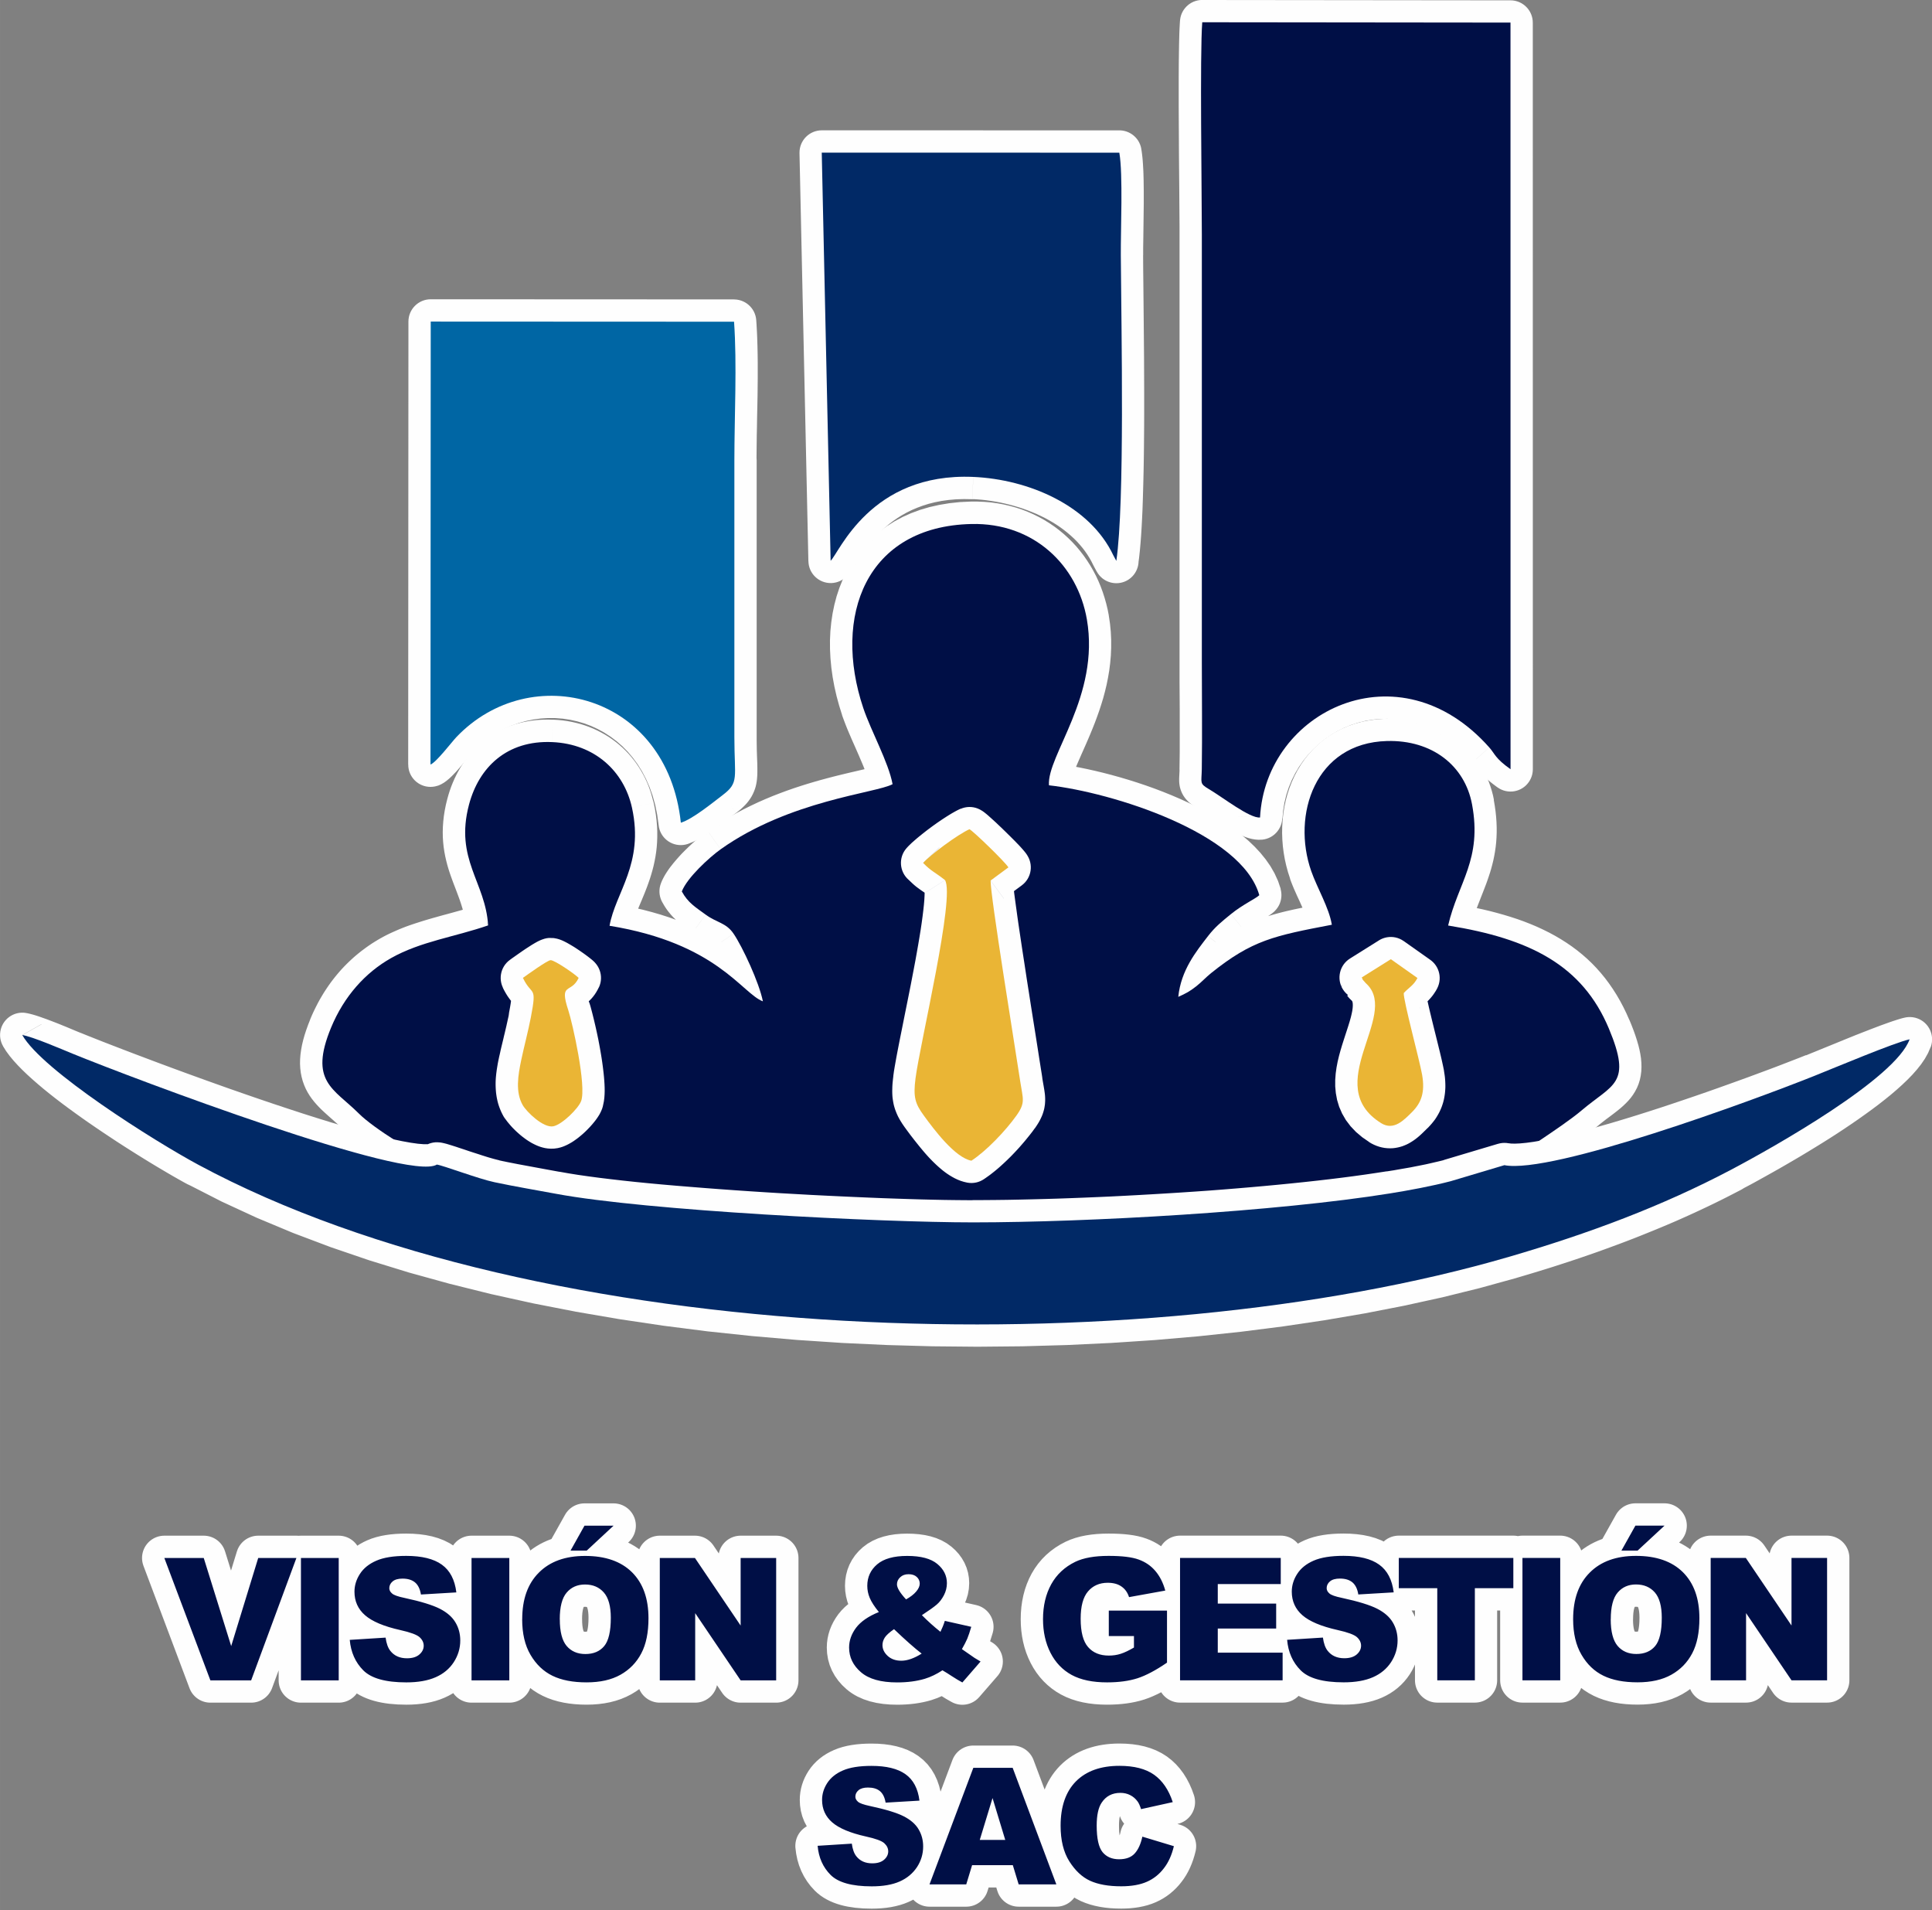 <?xml version="1.0" encoding="UTF-8"?>
<!DOCTYPE svg PUBLIC "-//W3C//DTD SVG 1.1//EN" "http://www.w3.org/Graphics/SVG/1.1/DTD/svg11.dtd">
<!-- Creator: CorelDRAW -->
<svg xmlns="http://www.w3.org/2000/svg" xml:space="preserve" width="29.262mm" height="28.924mm" version="1.1" style="shape-rendering:geometricPrecision; text-rendering:geometricPrecision; image-rendering:optimizeQuality; fill-rule:evenodd; clip-rule:evenodd"
viewBox="0 0 413.25 408.48"
 xmlns:xlink="http://www.w3.org/1999/xlink"
 xmlns:xodm="http://www.corel.com/coreldraw/odm/2003">
 <rect x="0" y="0" width="413.25" height="408.48" fill="#808080" stroke="none"/>
 <defs>
  <style type="text/css">
   <![CDATA[
    .str0 {stroke:#FEFEFE;stroke-width:9.54;stroke-linecap:round;stroke-linejoin:round;stroke-miterlimit:22.926}
    .str1 {stroke:#FEFEFE;stroke-width:9.54;stroke-linecap:round;stroke-linejoin:round;stroke-miterlimit:22.926}
    .fil0 {fill:none}
    .fil6 {fill:none;fill-rule:nonzero}
    .fil2 {fill:#000F46}
    .fil4 {fill:#0066A4}
    .fil3 {fill:#012966}
    .fil5 {fill:#EAB535}
    .fil1 {fill:#FEFEFE;fill-rule:nonzero}
    .fil7 {fill:#000F46;fill-rule:nonzero}
   ]]>
  </style>
 </defs>
 <g id="Capa_x0020_1">
  <rect class="fil0" x="4.77" y="4.77" width="403.71" height="403.71"/>
  <g>
   <path class="fil1" d="M106.76 248.14l-1.97 9.34 0 0 -0.43 -0.09 -0.43 -0.1 -0.44 -0.11 -0.45 -0.12 -0.45 -0.13 -0.46 -0.13 -0.48 -0.14 -0.48 -0.15 -0.48 -0.15 -0.49 -0.15 -0.49 -0.16 -0.49 -0.16 -0.48 -0.16 -0.48 -0.16 -0.48 -0.16 -0.48 -0.16 -0.92 -0.31 -0.87 -0.29 -0.41 -0.14 -0.39 -0.13 -0.37 -0.12 -0.36 -0.11 -0.31 -0.1 -0.29 -0.09 -0.26 -0.08 -0.21 -0.06 -0.17 -0.05 -0.09 -0.02 0.01 0 0.15 0.02 1.26 -9.46 0.43 0.07 0.37 0.08 0.33 0.08 0.31 0.08 0.33 0.1 0.33 0.1 0.36 0.11 0.38 0.12 0.38 0.12 0.4 0.13 0.41 0.14 0.43 0.14 0.88 0.29 0.91 0.31 0.46 0.15 0.46 0.15 0.47 0.15 0.47 0.15 0.46 0.15 0.45 0.15 0.45 0.14 0.44 0.14 0.42 0.13 0.41 0.12 0.39 0.11 0.38 0.11 0.35 0.09 0.31 0.08 0.28 0.07 0.25 0.06 0 0zm0 0c2.58,0.55 4.22,3.08 3.68,5.66 -0.55,2.58 -3.08,4.23 -5.65,3.68l1.97 -9.34zm13.07 2.46l-1.75 9.38 0 0 -0.8 -0.15 -0.81 -0.15 -0.81 -0.15 -0.81 -0.15 -0.81 -0.15 -0.82 -0.15 -0.82 -0.15 -0.82 -0.15 -0.83 -0.15 -0.83 -0.15 -0.84 -0.16 -0.85 -0.16 -0.43 -0.08 -0.42 -0.08 -0.43 -0.08 -0.44 -0.09 -0.43 -0.09 -0.43 -0.09 -0.44 -0.09 -0.44 -0.09 1.97 -9.34 0.41 0.09 0.41 0.09 0.41 0.08 0.41 0.09 0.4 0.08 0.41 0.08 0.42 0.08 0.4 0.08 0.82 0.16 0.81 0.15 0.81 0.15 0.81 0.15 0.81 0.15 0.81 0.15 0.81 0.15 0.81 0.15 0.82 0.15 0.82 0.15 0.82 0.15 0.82 0.15 0 0zm-0 -0c2.59,0.48 4.29,2.98 3.81,5.57 -0.48,2.59 -2.97,4.3 -5.56,3.82l1.75 -9.38zm88.35 6.03l0 9.54 -0 0 -1.97 -0.01 -2.14 -0.02 -2.29 -0.04 -2.43 -0.05 -2.56 -0.06 -2.68 -0.08 -2.79 -0.09 -2.89 -0.1 -2.97 -0.12 -3.05 -0.13 -3.12 -0.14 -3.17 -0.15 -3.22 -0.17 -3.25 -0.18 -3.27 -0.19 -3.28 -0.2 -3.28 -0.21 -3.27 -0.22 -3.24 -0.23 -3.21 -0.24 -3.17 -0.25 -3.11 -0.26 -3.05 -0.27 -2.97 -0.28 -2.88 -0.29 -2.78 -0.29 -2.67 -0.3 -2.55 -0.31 -2.43 -0.32 -2.29 -0.33 -2.14 -0.34 -1.99 -0.35 1.75 -9.38 1.81 0.32 2 0.32 2.17 0.31 2.32 0.31 2.47 0.3 2.6 0.3 2.71 0.29 2.82 0.28 2.91 0.27 3 0.26 3.07 0.25 3.13 0.25 3.17 0.24 3.21 0.23 3.23 0.22 3.25 0.21 3.25 0.2 3.24 0.18 3.22 0.18 3.19 0.16 3.14 0.15 3.09 0.14 3.02 0.13 2.95 0.12 2.86 0.1 2.76 0.09 2.65 0.08 2.52 0.06 2.39 0.05 2.24 0.03 2.08 0.02 1.91 0.01 -0 0zm0 0c2.63,0 4.77,2.14 4.77,4.77 0,2.64 -2.14,4.77 -4.77,4.77l0 -9.54zm88.42 -6.14l1.51 9.42 0 0 -2.37 0.37 -2.45 0.36 -2.53 0.35 -2.61 0.34 -2.67 0.33 -2.74 0.32 -2.79 0.31 -2.84 0.3 -2.89 0.28 -2.93 0.27 -2.96 0.26 -2.99 0.25 -3.02 0.24 -3.03 0.23 -3.04 0.22 -3.05 0.2 -3.05 0.19 -3.04 0.18 -3.03 0.17 -3.02 0.16 -3 0.15 -2.97 0.14 -2.93 0.12 -2.89 0.11 -2.85 0.1 -2.8 0.08 -2.74 0.07 -2.68 0.06 -2.62 0.05 -2.54 0.04 -2.47 0.02 -2.38 0.01 -0 -9.54 2.33 -0.01 2.42 -0.02 2.5 -0.03 2.57 -0.05 2.64 -0.06 2.71 -0.07 2.76 -0.08 2.81 -0.1 2.86 -0.11 2.9 -0.12 2.93 -0.13 2.96 -0.15 2.98 -0.16 3 -0.17 3.01 -0.18 3.02 -0.19 3.01 -0.2 3 -0.21 2.99 -0.23 2.97 -0.24 2.95 -0.25 2.92 -0.26 2.88 -0.27 2.84 -0.28 2.79 -0.29 2.74 -0.3 2.68 -0.31 2.61 -0.32 2.53 -0.33 2.46 -0.34 2.37 -0.35 2.28 -0.35 0 0zm0 0c2.6,-0.42 5.05,1.35 5.47,3.95 0.42,2.6 -1.35,5.05 -3.95,5.47l-1.51 -9.42zm12.35 -2.47l2.73 9.15 -0.16 0.05 -0.41 0.1 -0.41 0.1 -0.42 0.1 -0.42 0.1 -0.41 0.1 -0.42 0.1 -0.43 0.1 -0.43 0.1 -0.43 0.09 -0.42 0.09 -0.42 0.09 -0.43 0.09 -0.43 0.09 -0.43 0.09 -0.43 0.09 -0.42 0.08 -0.42 0.08 -0.43 0.08 -0.43 0.08 -0.43 0.08 -0.43 0.08 -0.43 0.08 -0.41 0.07 -0.42 0.07 -0.42 0.07 -0.41 0.07 -0.41 0.07 -0.41 0.07 -0.4 0.07 -0.4 0.07 -0.4 0.06 -0.39 0.06 -1.51 -9.42 0.38 -0.06 0.38 -0.06 0.38 -0.06 0.39 -0.06 0.39 -0.07 0.39 -0.07 0.4 -0.07 0.4 -0.07 0.4 -0.07 0.41 -0.07 0.4 -0.07 0.4 -0.07 0.4 -0.07 0.4 -0.08 0.4 -0.08 0.41 -0.08 0.41 -0.08 0.4 -0.08 0.4 -0.08 0.4 -0.08 0.4 -0.08 0.4 -0.09 0.4 -0.09 0.39 -0.09 0.39 -0.09 0.38 -0.09 0.39 -0.09 0.39 -0.09 0.37 -0.09 0.37 -0.09 0.37 -0.09 0.36 -0.09 -0.16 0.05zm0.16 -0.05c2.55,-0.66 5.15,0.87 5.82,3.42 0.66,2.55 -0.87,5.16 -3.41,5.82l-2.4 -9.24zm14.02 5.77l-11.46 3.42 -2.73 -9.15 11.46 -3.42 4.85 7.83 -2.13 1.32zm-2.73 -9.15c2.52,-0.75 5.18,0.68 5.93,3.21 0.75,2.53 -0.68,5.18 -3.21,5.94l-2.73 -9.15zm14.76 -10.74l6.17 7.28 0 0 -0.49 0.41 -0.51 0.41 -0.53 0.42 -0.56 0.42 -0.58 0.43 -0.6 0.44 -0.62 0.44 -0.63 0.45 -0.65 0.45 -0.66 0.45 -0.66 0.45 -0.67 0.45 -0.67 0.45 -0.66 0.45 -0.66 0.44 -0.66 0.44 -1.27 0.85 -1.2 0.81 -0.57 0.38 -0.54 0.37 -0.51 0.34 -0.47 0.33 -0.44 0.31 -0.39 0.28 -0.34 0.25 -0.3 0.22 -0.22 0.17 -0.14 0.11 -0.03 0.03 0.14 -0.14 -6.98 -6.5 0.43 -0.42 0.37 -0.32 0.37 -0.29 0.37 -0.28 0.39 -0.29 0.43 -0.31 0.46 -0.32 0.48 -0.33 0.51 -0.35 0.54 -0.37 0.56 -0.38 0.58 -0.39 1.21 -0.81 1.27 -0.85 0.64 -0.43 0.65 -0.44 0.65 -0.44 0.65 -0.44 0.64 -0.44 0.63 -0.43 0.62 -0.43 0.6 -0.42 0.59 -0.42 0.56 -0.4 0.54 -0.39 0.51 -0.38 0.47 -0.36 0.44 -0.34 0.39 -0.31 0.34 -0.28 0 0zm0 0c2.01,-1.7 5.02,-1.46 6.72,0.55 1.7,2.01 1.46,5.02 -0.55,6.73l-6.17 -7.28zm4.57 -12.04l8.8 -3.69 0 0 0.48 1.17 0.43 1.12 0.38 1.07 0.33 1.03 0.29 0.99 0.24 0.97 0.19 0.95 0.14 0.93 0.08 0.93 0.02 0.92 -0.04 0.92 -0.12 0.92 -0.19 0.9 -0.27 0.87 -0.34 0.83 -0.41 0.78 -0.45 0.72 -0.48 0.65 -0.51 0.6 -0.52 0.54 -0.52 0.5 -0.53 0.47 -0.53 0.44 -0.53 0.42 -0.53 0.41 -0.53 0.4 -0.53 0.4 -0.54 0.4 -0.54 0.42 -0.55 0.43 -0.55 0.45 -0.56 0.47 -6.17 -7.28 0.69 -0.58 0.67 -0.54 0.64 -0.5 0.6 -0.46 0.57 -0.43 0.53 -0.4 0.49 -0.37 0.44 -0.34 0.39 -0.31 0.34 -0.28 0.28 -0.25 0.23 -0.22 0.18 -0.18 0.12 -0.14 0.08 -0.11 0.05 -0.08 0.03 -0.05 0.02 -0.05 0.02 -0.06 0.02 -0.08 0.02 -0.13 0.01 -0.19 -0.01 -0.27 -0.03 -0.35 -0.06 -0.42 -0.1 -0.51 -0.14 -0.59 -0.19 -0.67 -0.24 -0.75 -0.3 -0.83 -0.35 -0.91 -0.41 -1 0 0zm0 0c-1.02,-2.43 0.13,-5.23 2.55,-6.24 2.43,-1.02 5.22,0.13 6.24,2.56l-8.8 3.69zm-34.64 -24.97l9.29 2.16 -3.89 -5.79 1.69 0.28 1.66 0.3 1.63 0.32 1.6 0.34 1.57 0.37 1.53 0.4 1.5 0.42 1.48 0.45 1.44 0.47 1.42 0.51 1.38 0.54 1.35 0.57 1.32 0.61 1.29 0.64 1.26 0.68 1.23 0.72 1.2 0.76 1.17 0.8 1.13 0.84 1.09 0.88 1.06 0.93 1.02 0.97 0.98 1.02 0.94 1.06 0.9 1.1 0.86 1.15 0.82 1.19 0.78 1.23 0.74 1.27 0.7 1.32 0.66 1.36 0.62 1.4 -8.8 3.69 -0.48 -1.09 -0.51 -1.05 -0.53 -1 -0.56 -0.95 -0.58 -0.91 -0.6 -0.87 -0.63 -0.83 -0.65 -0.8 -0.68 -0.76 -0.71 -0.73 -0.74 -0.7 -0.77 -0.67 -0.8 -0.65 -0.83 -0.62 -0.86 -0.59 -0.91 -0.57 -0.94 -0.55 -0.98 -0.53 -1.02 -0.5 -1.06 -0.49 -1.1 -0.46 -1.14 -0.44 -1.18 -0.42 -1.22 -0.4 -1.26 -0.38 -1.31 -0.36 -1.35 -0.35 -1.39 -0.33 -1.43 -0.31 -1.47 -0.29 -1.52 -0.28 -1.56 -0.26 -3.89 -5.79zm3.89 5.79c-2.6,-0.42 -4.37,-2.87 -3.95,-5.47 0.42,-2.6 2.86,-4.37 5.46,-3.96l-1.51 9.42zm1.17 -29.78l9.37 -1.77 0 0 0.21 1.24 0.17 1.21 0.12 1.17 0.08 1.14 0.04 1.12 -0 1.09 -0.04 1.06 -0.07 1.03 -0.11 1 -0.14 0.98 -0.17 0.95 -0.19 0.92 -0.22 0.9 -0.23 0.86 -0.25 0.84 -0.27 0.82 -0.27 0.8 -0.28 0.78 -0.29 0.76 -0.29 0.75 -0.56 1.43 -0.56 1.43 -0.26 0.68 -0.26 0.69 -0.25 0.69 -0.24 0.69 -0.22 0.7 -0.21 0.71 -0.19 0.72 -0.18 0.74 -9.29 -2.16 0.24 -0.97 0.26 -0.94 0.27 -0.91 0.28 -0.88 0.29 -0.85 0.29 -0.82 0.3 -0.8 0.3 -0.78 0.57 -1.46 0.56 -1.42 0.26 -0.67 0.25 -0.66 0.24 -0.65 0.22 -0.64 0.2 -0.63 0.19 -0.63 0.17 -0.63 0.15 -0.63 0.13 -0.64 0.12 -0.64 0.09 -0.65 0.07 -0.67 0.05 -0.7 0.03 -0.71 0 -0.74 -0.03 -0.78 -0.06 -0.81 -0.09 -0.85 -0.12 -0.89 -0.16 -0.94 0 0zm0 0c-0.49,-2.59 1.22,-5.09 3.8,-5.57 2.59,-0.49 5.08,1.22 5.57,3.8l-9.37 1.77zm-13.39 -9.62l-0.25 -9.54 0 0 1.08 -0.01 1.07 0.03 1.05 0.07 1.04 0.11 1.02 0.15 1.01 0.19 0.99 0.23 0.97 0.27 0.95 0.31 0.93 0.34 0.91 0.38 0.89 0.42 0.86 0.46 0.83 0.49 0.81 0.53 0.78 0.56 0.75 0.59 0.72 0.63 0.69 0.66 0.66 0.69 0.62 0.72 0.59 0.75 0.55 0.78 0.52 0.8 0.48 0.83 0.44 0.85 0.4 0.87 0.37 0.9 0.32 0.91 0.29 0.93 0.25 0.95 0.2 0.97 -9.37 1.77 -0.12 -0.56 -0.14 -0.54 -0.16 -0.53 -0.18 -0.51 -0.2 -0.49 -0.22 -0.48 -0.24 -0.46 -0.26 -0.44 -0.28 -0.43 -0.3 -0.41 -0.31 -0.4 -0.33 -0.38 -0.35 -0.37 -0.37 -0.35 -0.39 -0.34 -0.41 -0.32 -0.42 -0.31 -0.44 -0.29 -0.46 -0.27 -0.48 -0.26 -0.5 -0.24 -0.52 -0.22 -0.54 -0.2 -0.56 -0.18 -0.58 -0.16 -0.6 -0.14 -0.62 -0.12 -0.64 -0.09 -0.66 -0.07 -0.68 -0.05 -0.7 -0.02 -0.72 0.01 0 0zm0 0c-2.63,0.07 -4.82,-2.01 -4.89,-4.64 -0.07,-2.63 2.01,-4.83 4.64,-4.9l0.25 9.54zm-11.82 21.47l-9 3.16 0 0 -0.44 -1.35 -0.37 -1.37 -0.31 -1.38 -0.24 -1.39 -0.18 -1.4 -0.11 -1.4 -0.05 -1.41 0.02 -1.41 0.09 -1.4 0.15 -1.39 0.22 -1.38 0.29 -1.37 0.36 -1.35 0.43 -1.33 0.51 -1.31 0.58 -1.28 0.66 -1.25 0.74 -1.21 0.81 -1.17 0.89 -1.12 0.98 -1.07 1.05 -1 1.14 -0.94 1.21 -0.86 1.29 -0.78 1.36 -0.7 1.43 -0.61 1.49 -0.51 1.55 -0.41 1.61 -0.31 1.66 -0.2 1.71 -0.1 0.25 9.54 -1.11 0.06 -1.04 0.13 -0.97 0.19 -0.91 0.24 -0.85 0.29 -0.8 0.34 -0.74 0.38 -0.7 0.43 -0.66 0.47 -0.61 0.5 -0.57 0.55 -0.54 0.59 -0.5 0.63 -0.47 0.67 -0.43 0.7 -0.39 0.74 -0.35 0.78 -0.31 0.81 -0.28 0.85 -0.23 0.87 -0.19 0.89 -0.15 0.91 -0.1 0.93 -0.06 0.95 -0.01 0.95 0.03 0.96 0.08 0.96 0.12 0.96 0.17 0.95 0.21 0.95 0.25 0.93 0.3 0.92 0 0zm0 0c0.87,2.49 -0.44,5.21 -2.92,6.08 -2.48,0.87 -5.21,-0.44 -6.08,-2.92l9 -3.16zm0.81 17.74l-1.79 -9.37 -3.81 5.45 -0.04 -0.2 -0.05 -0.21 -0.06 -0.23 -0.06 -0.24 -0.07 -0.25 -0.08 -0.26 -0.09 -0.28 -0.1 -0.28 -0.11 -0.3 -0.12 -0.32 -0.12 -0.31 -0.13 -0.31 -0.14 -0.33 -0.14 -0.34 -0.15 -0.34 -0.15 -0.34 -0.16 -0.35 -0.16 -0.36 -0.16 -0.36 -0.17 -0.37 -0.17 -0.37 -0.17 -0.36 -0.17 -0.37 -0.17 -0.38 -0.17 -0.39 -0.17 -0.38 -0.17 -0.39 -0.16 -0.39 -0.16 -0.4 -0.16 -0.4 -0.15 -0.41 -0.15 -0.41 9 -3.16 0.1 0.28 0.1 0.28 0.12 0.29 0.12 0.31 0.13 0.31 0.14 0.32 0.14 0.33 0.15 0.33 0.15 0.34 0.16 0.35 0.17 0.36 0.16 0.36 0.17 0.36 0.17 0.37 0.17 0.38 0.17 0.39 0.17 0.39 0.17 0.4 0.17 0.4 0.17 0.4 0.17 0.42 0.16 0.42 0.16 0.41 0.16 0.43 0.15 0.44 0.14 0.43 0.14 0.45 0.13 0.45 0.12 0.46 0.11 0.46 0.1 0.47 0.09 0.48 -3.81 5.45zm3.81 -5.45c0.42,2.6 -1.34,5.05 -3.94,5.48 -2.6,0.42 -5.05,-1.34 -5.47,-3.94l9.41 -1.53zm-27.58 14.84l-5.97 -7.44 0 -0 0.86 -0.68 0.84 -0.65 0.83 -0.62 0.82 -0.59 0.81 -0.57 0.8 -0.54 0.8 -0.51 0.79 -0.48 0.8 -0.46 0.79 -0.44 0.79 -0.41 0.8 -0.39 0.8 -0.37 0.8 -0.35 0.8 -0.33 0.81 -0.31 0.82 -0.29 0.82 -0.28 0.83 -0.26 0.84 -0.25 0.86 -0.24 0.87 -0.23 0.88 -0.22 0.9 -0.21 0.93 -0.21 0.95 -0.2 0.97 -0.2 1 -0.2 1.03 -0.2 1.06 -0.21 1.1 -0.21 1.14 -0.22 1.79 9.37 -1.13 0.22 -1.08 0.21 -1.04 0.2 -1 0.2 -0.95 0.19 -0.91 0.19 -0.88 0.19 -0.84 0.19 -0.8 0.19 -0.78 0.19 -0.74 0.19 -0.71 0.2 -0.69 0.2 -0.67 0.21 -0.64 0.21 -0.62 0.22 -0.61 0.23 -0.6 0.25 -0.6 0.26 -0.59 0.27 -0.59 0.29 -0.6 0.31 -0.6 0.33 -0.61 0.35 -0.62 0.38 -0.64 0.41 -0.65 0.43 -0.67 0.46 -0.69 0.5 -0.71 0.54 -0.74 0.57 -0.77 0.61 0 -0zm-0 0c-2.05,1.65 -5.06,1.32 -6.7,-0.74 -1.65,-2.05 -1.32,-5.06 0.74,-6.71l5.97 7.45zm-3.24 2.87l-5.86 -7.53 0 -0 0.08 -0.06 0.07 -0.06 0.07 -0.06 0.07 -0.05 0.06 -0.06 0.1 -0.09 0.06 -0.05 0.06 -0.05 0.18 -0.16 0.16 -0.15 0.17 -0.16 0.18 -0.17 0.19 -0.18 0.2 -0.19 0.21 -0.2 0.21 -0.19 0.12 -0.11 0.13 -0.11 0.13 -0.11 0.11 -0.1 0.14 -0.12 0.14 -0.12 0.13 -0.11 0.14 -0.11 5.97 7.44 -0.07 0.06 -0.08 0.06 -0.06 0.06 -0.06 0.06 -0.09 0.08 -0.07 0.06 -0.07 0.06 -0.07 0.07 -0.18 0.16 -0.17 0.16 -0.18 0.17 -0.19 0.18 -0.2 0.19 -0.21 0.2 -0.23 0.21 -0.22 0.19 -0.14 0.12 -0.14 0.12 -0.1 0.09 -0.14 0.12 -0.14 0.12 -0.14 0.12 -0.15 0.12 -0.14 0.11 0 -0zm-0 0c-2.08,1.62 -5.08,1.24 -6.69,-0.83 -1.62,-2.08 -1.24,-5.08 0.83,-6.7l5.86 7.53zm-11.48 -2.02l9.49 0.96 -6.66 -4.85 0.26 -0.12 0.26 -0.12 0.1 -0.04 0.1 -0.05 0.11 -0.05 0.1 -0.05 0.09 -0.05 0.09 -0.04 0.08 -0.04 0.07 -0.04 0.07 -0.04 0.07 -0.04 0.09 -0.05 0.08 -0.05 0.05 -0.03 0.07 -0.04 0.07 -0.04 0.06 -0.04 0.07 -0.05 0.08 -0.05 0.07 -0.05 0.07 -0.05 0.08 -0.06 0.07 -0.05 0.09 -0.06 0.09 -0.07 0.07 -0.06 0.1 -0.08 0.1 -0.07 0.1 -0.08 5.86 7.53 -0.15 0.12 -0.15 0.11 -0.13 0.1 -0.16 0.12 -0.14 0.1 -0.14 0.1 -0.15 0.11 -0.14 0.09 -0.15 0.1 -0.15 0.1 -0.13 0.09 -0.15 0.09 -0.16 0.1 -0.15 0.09 -0.15 0.09 -0.17 0.1 -0.14 0.08 -0.13 0.07 -0.16 0.09 -0.16 0.08 -0.16 0.08 -0.16 0.08 -0.15 0.07 -0.15 0.07 -0.15 0.07 -0.14 0.07 -0.17 0.08 -0.18 0.08 -0.31 0.14 -0.33 0.15 -6.66 -4.85zm6.66 4.85c-2.41,1.06 -5.22,-0.04 -6.28,-2.46 -1.06,-2.41 0.04,-5.23 2.45,-6.29l3.83 8.74zm0.65 -20.26l7.56 5.82 0 0 -0.48 0.63 -0.49 0.63 -0.23 0.31 -0.23 0.31 -0.23 0.31 -0.22 0.31 -0.23 0.32 -0.22 0.31 -0.21 0.31 -0.21 0.31 -0.2 0.31 -0.2 0.32 -0.19 0.32 -0.18 0.32 -0.18 0.32 -0.17 0.32 -0.16 0.33 -0.16 0.33 -0.15 0.32 -0.14 0.34 -0.13 0.33 -0.12 0.34 -0.11 0.35 -0.1 0.35 -0.1 0.35 -0.08 0.35 -0.08 0.36 -0.07 0.37 -0.06 0.38 -0.05 0.39 -9.49 -0.96 0.08 -0.67 0.1 -0.66 0.12 -0.65 0.13 -0.64 0.15 -0.63 0.17 -0.61 0.18 -0.6 0.19 -0.58 0.21 -0.57 0.22 -0.56 0.23 -0.54 0.24 -0.54 0.25 -0.52 0.25 -0.5 0.26 -0.5 0.27 -0.48 0.27 -0.47 0.27 -0.45 0.28 -0.44 0.28 -0.43 0.28 -0.42 0.28 -0.41 0.28 -0.39 0.27 -0.38 0.28 -0.38 0.27 -0.37 0.27 -0.36 0.27 -0.35 0.5 -0.65 0.48 -0.62 0 0zm0 0c1.6,-2.09 4.6,-2.48 6.69,-0.88 2.09,1.61 2.48,4.6 0.88,6.69l-7.56 -5.82zm5.69 -5.51l6.02 7.41 -0 0 -0.36 0.29 -0.34 0.28 -0.33 0.27 -0.32 0.26 -0.15 0.12 -0.13 0.11 -0.13 0.11 -0.14 0.12 -0.14 0.12 -0.12 0.1 -0.12 0.11 -0.13 0.12 -0.1 0.1 -0.11 0.11 -0.12 0.11 -0.11 0.11 -0.11 0.11 -0.1 0.11 -0.1 0.1 -0.11 0.12 -0.11 0.12 -0.1 0.11 -0.11 0.12 -0.11 0.13 -0.11 0.13 -0.1 0.12 -0.11 0.14 -0.12 0.15 -7.56 -5.82 0.17 -0.22 0.18 -0.22 0.19 -0.23 0.18 -0.22 0.17 -0.2 0.18 -0.2 0.19 -0.21 0.17 -0.19 0.17 -0.19 0.19 -0.2 0.19 -0.19 0.18 -0.18 0.18 -0.18 0.17 -0.17 0.18 -0.17 0.19 -0.18 0.17 -0.15 0.18 -0.16 0.19 -0.16 0.17 -0.15 0.17 -0.15 0.18 -0.16 0.19 -0.16 0.18 -0.14 0.34 -0.28 0.35 -0.29 0.36 -0.29 0.36 -0.29 -0 0zm0 0c2.04,-1.66 5.05,-1.35 6.71,0.69 1.66,2.04 1.35,5.05 -0.69,6.71l-6.01 -7.41zm4.48 0.94l9.19 -2.57 -1.24 4.68 -0.27 0.25 -0.27 0.22 -0.21 0.16 -0.21 0.15 -0.21 0.14 -0.19 0.13 -0.2 0.13 -0.19 0.12 -0.18 0.11 -0.19 0.11 -0.21 0.12 -0.19 0.11 -0.37 0.22 -0.4 0.24 -0.2 0.12 -0.2 0.12 -0.2 0.12 -0.2 0.12 -0.2 0.13 -0.2 0.13 -0.21 0.13 -0.2 0.13 -0.19 0.13 -0.19 0.13 -0.2 0.14 -0.2 0.14 -0.19 0.14 -0.18 0.14 -0.18 0.14 -0.18 0.15 -6.02 -7.41 0.29 -0.23 0.29 -0.23 0.29 -0.22 0.29 -0.21 0.28 -0.2 0.27 -0.19 0.28 -0.19 0.28 -0.19 0.27 -0.18 0.26 -0.17 0.26 -0.16 0.25 -0.16 0.25 -0.16 0.24 -0.15 0.23 -0.14 0.22 -0.13 0.41 -0.25 0.39 -0.23 0.18 -0.1 0.14 -0.08 0.14 -0.09 0.14 -0.09 0.1 -0.06 0.08 -0.05 0.06 -0.04 0.03 -0.02 0.01 -0.01 -0.01 0.01 -0.09 0.08 -0.12 0.11 -1.24 4.68zm1.24 -4.68c1.87,-1.85 4.89,-1.84 6.74,0.04 1.85,1.87 1.84,4.9 -0.04,6.75l-6.71 -6.78zm-46.38 -19.74l9.51 -0.73 -4.22 -4.38 1.41 0.18 1.48 0.22 1.54 0.26 1.6 0.3 1.65 0.34 1.7 0.38 1.74 0.42 1.77 0.46 1.8 0.5 1.82 0.54 1.84 0.58 1.85 0.62 1.85 0.66 1.84 0.7 1.83 0.74 1.82 0.78 1.8 0.82 1.77 0.86 1.73 0.9 1.69 0.94 1.64 0.99 1.59 1.03 1.53 1.08 1.47 1.13 1.39 1.19 1.31 1.25 1.23 1.32 1.13 1.39 1.02 1.46 0.89 1.55 0.75 1.64 0.58 1.71 -9.19 2.57 -0.26 -0.76 -0.36 -0.78 -0.47 -0.81 -0.58 -0.84 -0.7 -0.86 -0.81 -0.87 -0.92 -0.88 -1.02 -0.87 -1.12 -0.87 -1.21 -0.86 -1.29 -0.84 -1.37 -0.82 -1.44 -0.8 -1.49 -0.78 -1.54 -0.75 -1.59 -0.72 -1.62 -0.69 -1.65 -0.67 -1.67 -0.63 -1.68 -0.6 -1.68 -0.57 -1.67 -0.53 -1.67 -0.49 -1.65 -0.46 -1.62 -0.42 -1.58 -0.39 -1.54 -0.35 -1.48 -0.31 -1.43 -0.27 -1.35 -0.23 -1.28 -0.19 -1.19 -0.15 -4.22 -4.38zm4.22 4.38c-2.62,-0.29 -4.5,-2.66 -4.21,-5.27 0.29,-2.62 2.65,-4.5 5.27,-4.21l-1.06 9.48zm3.95 -39.41l9.4 -1.62 0 0 0.26 1.76 0.17 1.74 0.08 1.71 0 1.68 -0.07 1.65 -0.14 1.61 -0.2 1.58 -0.26 1.54 -0.3 1.5 -0.35 1.46 -0.38 1.42 -0.42 1.38 -0.44 1.34 -0.46 1.3 -0.47 1.26 -0.48 1.21 -0.48 1.17 -0.48 1.13 -0.47 1.08 -0.46 1.04 -0.44 0.99 -0.41 0.94 -0.39 0.89 -0.35 0.83 -0.31 0.77 -0.26 0.7 -0.21 0.63 -0.16 0.55 -0.11 0.44 -0.06 0.34 -0.02 0.21 0 0.08 -9.51 0.73 -0.02 -1.14 0.09 -1.08 0.17 -1.03 0.23 -1 0.28 -0.97 0.32 -0.96 0.35 -0.95 0.38 -0.95 0.4 -0.96 0.42 -0.96 0.43 -0.98 0.44 -1 0.45 -1.01 0.44 -1.03 0.45 -1.04 0.44 -1.06 0.43 -1.08 0.41 -1.09 0.39 -1.1 0.37 -1.12 0.34 -1.14 0.31 -1.15 0.28 -1.16 0.24 -1.18 0.2 -1.19 0.15 -1.2 0.11 -1.22 0.05 -1.23 -0 -1.24 -0.06 -1.26 -0.12 -1.27 -0.19 -1.29 0 0zm0 0c-0.45,-2.6 1.29,-5.07 3.89,-5.51 2.59,-0.45 5.06,1.29 5.51,3.89l-9.4 1.62zm-19.89 -16.45l-0.21 -9.54 0 0 1.45 0 1.43 0.06 1.41 0.12 1.38 0.19 1.36 0.25 1.33 0.31 1.3 0.36 1.27 0.42 1.24 0.48 1.2 0.53 1.17 0.58 1.14 0.63 1.1 0.68 1.06 0.72 1.02 0.77 0.98 0.81 0.94 0.85 0.9 0.89 0.86 0.93 0.81 0.97 0.77 1 0.72 1.03 0.68 1.06 0.63 1.09 0.59 1.12 0.54 1.15 0.49 1.17 0.44 1.2 0.39 1.21 0.35 1.23 0.3 1.25 0.25 1.27 -9.4 1.62 -0.17 -0.89 -0.2 -0.87 -0.24 -0.85 -0.27 -0.84 -0.3 -0.82 -0.34 -0.8 -0.37 -0.78 -0.4 -0.76 -0.43 -0.74 -0.46 -0.71 -0.49 -0.7 -0.51 -0.67 -0.54 -0.64 -0.57 -0.62 -0.59 -0.59 -0.62 -0.56 -0.65 -0.54 -0.67 -0.51 -0.7 -0.48 -0.72 -0.45 -0.75 -0.41 -0.78 -0.38 -0.8 -0.35 -0.82 -0.31 -0.85 -0.28 -0.87 -0.25 -0.89 -0.21 -0.93 -0.17 -0.95 -0.13 -0.98 -0.09 -1.01 -0.04 -1.03 0 0 0zm0 0c-2.63,0.06 -4.82,-2.03 -4.87,-4.66 -0.06,-2.63 2.03,-4.82 4.66,-4.88l0.21 9.54zm-18.72 33.06l-9.04 3.04 0 0 -0.63 -2.02 -0.55 -2.02 -0.46 -2.02 -0.37 -2.01 -0.28 -2 -0.19 -1.99 -0.1 -1.97 -0.01 -1.96 0.09 -1.94 0.19 -1.91 0.28 -1.88 0.38 -1.85 0.48 -1.82 0.59 -1.78 0.69 -1.73 0.8 -1.68 0.91 -1.62 1.02 -1.56 1.13 -1.49 1.24 -1.41 1.34 -1.33 1.45 -1.24 1.55 -1.14 1.65 -1.04 1.74 -0.93 1.83 -0.82 1.92 -0.71 2.01 -0.59 2.09 -0.47 2.17 -0.36 2.25 -0.24 2.33 -0.11 0.21 9.54 -1.81 0.09 -1.71 0.18 -1.61 0.26 -1.51 0.34 -1.42 0.42 -1.32 0.49 -1.24 0.56 -1.15 0.62 -1.07 0.68 -0.99 0.73 -0.92 0.79 -0.85 0.84 -0.79 0.9 -0.72 0.95 -0.66 1.01 -0.6 1.06 -0.54 1.12 -0.47 1.17 -0.41 1.23 -0.34 1.28 -0.28 1.33 -0.21 1.38 -0.14 1.42 -0.07 1.46 0 1.5 0.08 1.53 0.15 1.56 0.22 1.59 0.3 1.61 0.37 1.63 0.45 1.65 0.52 1.66 0 0zm0 0c0.84,2.5 -0.51,5.2 -3,6.04 -2.5,0.84 -5.2,-0.51 -6.04,-3.01l9.04 -3.04zm4.04 22l-4.58 -8.37 -2.4 5.06 -0.06 -0.3 -0.08 -0.33 -0.09 -0.36 -0.11 -0.38 -0.12 -0.39 -0.14 -0.41 -0.15 -0.44 -0.16 -0.45 -0.17 -0.46 -0.19 -0.48 -0.19 -0.49 -0.2 -0.49 -0.21 -0.5 -0.22 -0.51 -0.22 -0.52 -0.22 -0.52 -0.47 -1.07 -0.47 -1.07 -0.24 -0.54 -0.24 -0.54 -0.24 -0.55 -0.23 -0.54 -0.23 -0.54 -0.23 -0.54 -0.22 -0.54 -0.22 -0.55 -0.21 -0.55 -0.2 -0.53 -0.2 -0.54 -0.19 -0.54 9.04 -3.04 0.14 0.39 0.15 0.42 0.16 0.44 0.17 0.44 0.19 0.46 0.2 0.48 0.2 0.48 0.21 0.5 0.22 0.51 0.22 0.51 0.23 0.52 0.23 0.53 0.48 1.08 0.48 1.09 0.24 0.56 0.24 0.56 0.23 0.56 0.23 0.56 0.23 0.57 0.22 0.56 0.22 0.56 0.21 0.57 0.2 0.57 0.19 0.56 0.19 0.57 0.18 0.58 0.16 0.57 0.15 0.57 0.14 0.58 0.12 0.59 -2.4 5.06zm2.4 -5.06c0.48,2.59 -1.22,5.08 -3.81,5.57 -2.59,0.48 -5.08,-1.23 -5.56,-3.82l9.37 -1.75zm-38.7 18.68l-5.52 -7.78 0 0 1.52 -1.04 1.53 -0.99 1.55 -0.93 1.55 -0.87 1.56 -0.82 1.56 -0.77 1.55 -0.73 1.55 -0.68 1.54 -0.64 1.52 -0.59 1.51 -0.56 1.49 -0.52 1.46 -0.48 1.43 -0.45 1.41 -0.42 1.37 -0.39 1.33 -0.36 1.29 -0.34 1.24 -0.31 1.19 -0.29 1.13 -0.27 1.08 -0.25 1.02 -0.24 0.94 -0.22 0.87 -0.2 0.79 -0.19 0.7 -0.18 0.61 -0.16 0.48 -0.14 0.34 -0.11 0.18 -0.07 -0.03 0.02 4.58 8.37 -0.77 0.38 -0.73 0.29 -0.73 0.24 -0.75 0.22 -0.77 0.21 -0.82 0.21 -0.87 0.21 -0.91 0.22 -0.96 0.22 -1 0.23 -1.05 0.25 -1.09 0.26 -1.13 0.28 -1.17 0.3 -1.2 0.31 -1.23 0.34 -1.26 0.36 -1.28 0.38 -1.3 0.41 -1.32 0.44 -1.33 0.46 -1.34 0.5 -1.35 0.53 -1.36 0.56 -1.36 0.59 -1.35 0.63 -1.35 0.67 -1.34 0.71 -1.32 0.75 -1.31 0.78 -1.29 0.83 -1.27 0.87 0 0zm0 0c-2.15,1.53 -5.12,1.02 -6.65,-1.12 -1.53,-2.15 -1.02,-5.13 1.12,-6.65l5.52 7.78zm-6.87 2.88l-8.41 4.51 -0.25 -3.96 0.21 -0.52 0.23 -0.48 0.24 -0.46 0.26 -0.45 0.27 -0.43 0.28 -0.42 0.29 -0.42 0.3 -0.4 0.31 -0.39 0.31 -0.39 0.32 -0.38 0.33 -0.39 0.33 -0.37 0.33 -0.37 0.34 -0.37 0.34 -0.35 0.35 -0.35 0.35 -0.35 0.35 -0.34 0.35 -0.33 0.34 -0.32 0.35 -0.32 0.35 -0.31 0.33 -0.29 0.34 -0.29 0.33 -0.27 0.32 -0.27 0.32 -0.26 0.32 -0.25 0.31 -0.24 0.29 -0.22 0.3 -0.22 5.52 7.78 -0.17 0.12 -0.2 0.15 -0.21 0.16 -0.22 0.18 -0.24 0.19 -0.25 0.21 -0.26 0.22 -0.26 0.22 -0.27 0.24 -0.27 0.24 -0.28 0.25 -0.28 0.26 -0.28 0.26 -0.27 0.26 -0.27 0.27 -0.27 0.27 -0.27 0.28 -0.25 0.27 -0.25 0.28 -0.24 0.27 -0.22 0.26 -0.22 0.26 -0.2 0.25 -0.19 0.24 -0.17 0.23 -0.15 0.21 -0.13 0.2 -0.11 0.18 -0.08 0.15 -0.06 0.12 -0.04 0.09 -0.02 0.04 -0.25 -3.96zm0.25 3.96c-0.94,2.46 -3.7,3.69 -6.16,2.75 -2.46,-0.94 -3.69,-3.7 -2.75,-6.16l8.91 3.41zm3.48 -0.59l-5.63 7.71 0 0 -0.37 -0.27 -0.38 -0.27 -0.38 -0.27 -0.39 -0.28 -0.21 -0.15 -0.21 -0.15 -0.2 -0.15 -0.2 -0.16 -0.22 -0.17 -0.21 -0.18 -0.22 -0.19 -0.22 -0.19 -0.21 -0.19 -0.22 -0.2 -0.22 -0.21 -0.22 -0.22 -0.23 -0.24 -0.2 -0.22 -0.21 -0.24 -0.22 -0.27 -0.21 -0.26 -0.21 -0.27 -0.2 -0.28 -0.2 -0.29 -0.19 -0.3 -0.19 -0.31 -0.18 -0.32 -0.17 -0.31 8.41 -4.51 0.07 0.13 0.06 0.11 0.06 0.1 0.07 0.11 0.06 0.1 0.07 0.09 0.06 0.09 0.07 0.08 0.06 0.07 0.07 0.08 0.09 0.1 0.06 0.06 0.08 0.08 0.09 0.08 0.09 0.08 0.11 0.1 0.1 0.09 0.1 0.09 0.12 0.09 0.12 0.09 0.14 0.11 0.14 0.11 0.15 0.11 0.15 0.11 0.34 0.25 0.37 0.26 0.4 0.29 0.42 0.31 0 0zm0 -0c2.13,1.55 2.59,4.54 1.04,6.67 -1.55,2.13 -4.54,2.59 -6.66,1.04l5.63 -7.71zm7.1 5.26l-7.89 5.35 0 0 -0.05 -0.07 -0.05 -0.06 -0.04 -0.05 -0.04 -0.05 -0.04 -0.04 -0.03 -0.03 -0.03 -0.02 -0.03 -0.02 -0.05 -0.04 -0.05 -0.03 -0.05 -0.03 -0.07 -0.05 -0.07 -0.04 -0.1 -0.06 -0.11 -0.06 -0.11 -0.06 -0.13 -0.06 -0.16 -0.08 -0.17 -0.08 -0.19 -0.09 -0.2 -0.1 -0.21 -0.1 -0.25 -0.12 -0.25 -0.13 -0.26 -0.14 -0.27 -0.15 -0.28 -0.15 -0.3 -0.17 -0.31 -0.19 -0.3 -0.19 -0.31 -0.21 -0.32 -0.23 5.63 -7.71 0.12 0.09 0.13 0.09 0.13 0.09 0.12 0.07 0.13 0.07 0.14 0.08 0.14 0.08 0.15 0.08 0.16 0.08 0.16 0.08 0.19 0.09 0.19 0.09 0.2 0.09 0.21 0.1 0.21 0.1 0.24 0.12 0.26 0.13 0.25 0.14 0.26 0.15 0.28 0.17 0.28 0.18 0.3 0.2 0.3 0.22 0.29 0.22 0.31 0.26 0.31 0.27 0.29 0.28 0.29 0.3 0.28 0.31 0.27 0.33 0.27 0.35 0.25 0.36 0 0zm0 0c1.48,2.18 0.91,5.15 -1.27,6.63 -2.18,1.48 -5.14,0.91 -6.62,-1.27l7.89 -5.35zm0.65 21.6l3.33 -8.94 -6.34 5.4 -0.06 -0.26 -0.07 -0.3 -0.08 -0.32 -0.1 -0.35 -0.12 -0.39 -0.13 -0.4 -0.14 -0.42 -0.15 -0.44 -0.16 -0.45 -0.17 -0.46 -0.18 -0.47 -0.19 -0.48 -0.19 -0.48 -0.2 -0.48 -0.21 -0.49 -0.21 -0.48 -0.21 -0.48 -0.22 -0.47 -0.22 -0.47 -0.22 -0.46 -0.22 -0.45 -0.22 -0.44 -0.22 -0.43 -0.21 -0.41 -0.21 -0.39 -0.2 -0.37 -0.19 -0.35 -0.18 -0.32 -0.18 -0.3 -0.17 -0.27 -0.15 -0.23 -0.13 -0.19 7.89 -5.35 0.24 0.37 0.24 0.38 0.24 0.39 0.24 0.41 0.25 0.43 0.25 0.45 0.25 0.46 0.25 0.47 0.25 0.48 0.25 0.5 0.25 0.51 0.25 0.52 0.25 0.53 0.25 0.54 0.25 0.54 0.25 0.55 0.24 0.56 0.24 0.55 0.23 0.56 0.23 0.56 0.22 0.56 0.21 0.55 0.21 0.55 0.2 0.55 0.19 0.54 0.18 0.54 0.17 0.54 0.16 0.52 0.15 0.53 0.14 0.53 0.12 0.51 0.11 0.52 -6.34 5.4zm6.34 -5.4c0.51,2.58 -1.17,5.1 -3.75,5.61 -2.58,0.51 -5.09,-1.17 -5.61,-3.75l9.35 -1.86zm-42.18 -16.05l9.39 1.64 -3.93 -5.53 2.23 0.39 2.13 0.44 2.04 0.47 1.94 0.51 1.86 0.54 1.77 0.57 1.68 0.6 1.6 0.63 1.52 0.65 1.44 0.67 1.37 0.68 1.29 0.69 1.22 0.7 1.15 0.71 1.08 0.7 1.02 0.7 0.96 0.69 0.9 0.68 0.84 0.66 0.78 0.64 0.73 0.61 0.67 0.58 0.62 0.54 0.57 0.5 0.52 0.45 0.46 0.4 0.41 0.33 0.35 0.27 0.28 0.2 0.2 0.12 0.1 0.06 -0 0 -3.33 8.94 -0.85 -0.36 -0.76 -0.41 -0.68 -0.43 -0.64 -0.45 -0.6 -0.46 -0.58 -0.47 -0.57 -0.49 -0.57 -0.49 -0.57 -0.5 -0.59 -0.52 -0.61 -0.53 -0.63 -0.53 -0.66 -0.54 -0.7 -0.55 -0.74 -0.56 -0.78 -0.56 -0.82 -0.57 -0.88 -0.57 -0.93 -0.57 -0.98 -0.57 -1.05 -0.56 -1.11 -0.56 -1.18 -0.55 -1.26 -0.54 -1.33 -0.52 -1.41 -0.51 -1.5 -0.49 -1.59 -0.47 -1.68 -0.44 -1.78 -0.41 -1.88 -0.38 -1.98 -0.35 -3.93 -5.53zm3.93 5.53c-2.6,-0.42 -4.36,-2.87 -3.94,-5.47 0.42,-2.6 2.87,-4.37 5.47,-3.95l-1.53 9.42zm0.91 -28.93l9.32 -2.04 0 0 0.26 1.28 0.2 1.25 0.15 1.23 0.1 1.2 0.05 1.17 0 1.15 -0.04 1.12 -0.08 1.08 -0.12 1.05 -0.16 1.03 -0.19 0.99 -0.21 0.96 -0.24 0.93 -0.26 0.9 -0.27 0.87 -0.29 0.84 -0.29 0.81 -0.3 0.78 -0.3 0.76 -0.3 0.73 -0.29 0.7 -0.29 0.68 -0.27 0.65 -0.26 0.63 -0.24 0.61 -0.22 0.59 -0.21 0.57 -0.19 0.54 -0.16 0.52 -0.14 0.5 -0.12 0.49 -0.09 0.47 -9.39 -1.64 0.17 -0.85 0.2 -0.83 0.22 -0.8 0.24 -0.79 0.26 -0.76 0.27 -0.74 0.28 -0.73 0.28 -0.71 0.28 -0.7 0.29 -0.68 0.28 -0.67 0.27 -0.66 0.27 -0.66 0.26 -0.65 0.25 -0.65 0.23 -0.65 0.22 -0.64 0.2 -0.65 0.19 -0.65 0.17 -0.66 0.15 -0.67 0.13 -0.67 0.1 -0.68 0.08 -0.71 0.06 -0.72 0.03 -0.74 0 -0.76 -0.03 -0.79 -0.06 -0.82 -0.1 -0.85 -0.14 -0.89 -0.19 -0.93 0 0zm0 0c-0.56,-2.57 1.06,-5.12 3.64,-5.68 2.57,-0.56 5.12,1.06 5.68,3.64l-9.32 2.04zm-12.61 -10.3l0.43 -9.54 0 0 1.02 0.06 1.01 0.1 1 0.14 0.97 0.18 0.96 0.22 0.94 0.25 0.92 0.29 0.9 0.33 0.89 0.36 0.86 0.4 0.83 0.43 0.82 0.46 0.79 0.49 0.77 0.53 0.74 0.55 0.71 0.58 0.69 0.61 0.66 0.64 0.63 0.66 0.6 0.69 0.57 0.71 0.54 0.73 0.51 0.76 0.48 0.78 0.45 0.8 0.42 0.81 0.38 0.83 0.35 0.85 0.31 0.87 0.28 0.88 0.25 0.9 0.22 0.9 -9.32 2.04 -0.13 -0.55 -0.15 -0.54 -0.17 -0.53 -0.19 -0.51 -0.2 -0.5 -0.22 -0.49 -0.24 -0.47 -0.26 -0.46 -0.27 -0.44 -0.29 -0.43 -0.31 -0.42 -0.32 -0.4 -0.34 -0.39 -0.36 -0.37 -0.37 -0.36 -0.38 -0.34 -0.4 -0.33 -0.42 -0.31 -0.43 -0.29 -0.45 -0.28 -0.46 -0.26 -0.49 -0.25 -0.5 -0.23 -0.51 -0.21 -0.53 -0.19 -0.55 -0.17 -0.56 -0.15 -0.58 -0.13 -0.61 -0.11 -0.62 -0.09 -0.64 -0.07 -0.66 -0.04 0 0zm0 -0c-2.63,-0.12 -4.67,-2.35 -4.55,-4.98 0.12,-2.63 2.35,-4.67 4.98,-4.55l-0.43 9.53zm-12.99 9.82l-9.22 -2.45 0 0 0.25 -0.89 0.28 -0.88 0.31 -0.87 0.34 -0.85 0.37 -0.84 0.4 -0.82 0.43 -0.81 0.46 -0.79 0.49 -0.78 0.53 -0.76 0.56 -0.73 0.58 -0.71 0.62 -0.69 0.65 -0.66 0.68 -0.63 0.71 -0.6 0.74 -0.57 0.78 -0.54 0.8 -0.51 0.83 -0.47 0.86 -0.43 0.89 -0.4 0.91 -0.36 0.94 -0.32 0.96 -0.27 0.98 -0.23 1 -0.19 1.02 -0.15 1.04 -0.1 1.05 -0.06 1.07 -0.02 1.09 0.03 -0.43 9.54 -0.71 -0.02 -0.69 0.01 -0.66 0.04 -0.63 0.06 -0.61 0.09 -0.58 0.11 -0.56 0.13 -0.54 0.15 -0.51 0.17 -0.49 0.19 -0.47 0.21 -0.46 0.23 -0.43 0.25 -0.42 0.27 -0.41 0.29 -0.39 0.3 -0.38 0.32 -0.36 0.34 -0.35 0.35 -0.34 0.38 -0.33 0.4 -0.31 0.42 -0.3 0.43 -0.29 0.45 -0.27 0.47 -0.26 0.49 -0.24 0.51 -0.23 0.52 -0.22 0.55 -0.2 0.56 -0.18 0.57 -0.17 0.59 0 0zm0 -0c-0.68,2.55 -3.29,4.06 -5.83,3.39 -2.54,-0.68 -4.06,-3.29 -3.38,-5.84l9.22 2.45zm1.03 29.12l-3.13 -9.02 -3.2 4.77 -0.05 -0.65 -0.08 -0.64 -0.1 -0.63 -0.12 -0.62 -0.15 -0.62 -0.17 -0.62 -0.19 -0.63 -0.2 -0.63 -0.22 -0.65 -0.24 -0.66 -0.25 -0.67 -0.26 -0.69 -0.27 -0.71 -0.28 -0.73 -0.28 -0.75 -0.28 -0.78 -0.28 -0.81 -0.27 -0.84 -0.25 -0.86 -0.23 -0.9 -0.21 -0.93 -0.18 -0.96 -0.15 -1 -0.11 -1.03 -0.07 -1.06 -0.02 -1.09 0.03 -1.12 0.08 -1.15 0.13 -1.18 0.19 -1.21 0.25 -1.24 0.31 -1.26 9.22 2.45 -0.22 0.89 -0.17 0.84 -0.13 0.8 -0.08 0.76 -0.05 0.73 -0.02 0.69 0.02 0.67 0.04 0.65 0.07 0.64 0.09 0.62 0.12 0.62 0.14 0.62 0.16 0.61 0.18 0.63 0.2 0.63 0.22 0.64 0.23 0.66 0.25 0.67 0.26 0.69 0.27 0.71 0.28 0.72 0.28 0.75 0.28 0.78 0.28 0.8 0.27 0.84 0.25 0.86 0.24 0.89 0.22 0.93 0.19 0.96 0.16 0.99 0.12 1.02 0.08 1.05 -3.2 4.77zm3.2 -4.77c0.15,2.63 -1.87,4.88 -4.5,5.03 -2.63,0.15 -4.88,-1.87 -5.03,-4.5l9.52 -0.53zm-23.14 11.4l-4.67 -8.32 0 0 0.69 -0.38 0.69 -0.36 0.7 -0.34 0.7 -0.32 0.7 -0.31 0.7 -0.3 0.7 -0.28 0.7 -0.27 0.7 -0.25 0.7 -0.24 0.7 -0.23 0.69 -0.22 0.69 -0.22 0.69 -0.21 0.68 -0.2 0.69 -0.2 0.68 -0.19 0.67 -0.19 0.68 -0.19 0.67 -0.18 0.67 -0.18 0.66 -0.18 0.65 -0.18 0.65 -0.18 0.65 -0.18 0.64 -0.18 0.64 -0.18 0.63 -0.19 0.62 -0.19 0.62 -0.2 0.61 -0.2 0.6 -0.21 3.13 9.02 -0.71 0.24 -0.71 0.23 -0.7 0.22 -0.71 0.22 -0.7 0.21 -0.69 0.2 -0.69 0.19 -0.68 0.19 -0.68 0.19 -0.68 0.19 -0.67 0.18 -0.67 0.18 -0.66 0.18 -0.64 0.18 -0.65 0.18 -0.64 0.18 -0.63 0.18 -0.63 0.18 -0.61 0.18 -0.61 0.19 -0.6 0.19 -0.59 0.2 -0.58 0.2 -0.57 0.21 -0.56 0.21 -0.55 0.22 -0.54 0.23 -0.54 0.24 -0.52 0.24 -0.52 0.25 -0.51 0.26 -0.5 0.27 0 0zm0 0c-2.3,1.29 -5.2,0.47 -6.49,-1.83 -1.29,-2.3 -0.47,-5.21 1.83,-6.5l4.67 8.32zm-10.81 12.56l-8.81 -3.65 0 0 0.3 -0.71 0.32 -0.71 0.33 -0.69 0.34 -0.68 0.35 -0.68 0.36 -0.66 0.38 -0.65 0.38 -0.64 0.4 -0.63 0.41 -0.62 0.42 -0.61 0.43 -0.6 0.44 -0.58 0.45 -0.57 0.46 -0.56 0.47 -0.55 0.48 -0.54 0.49 -0.52 0.5 -0.51 0.51 -0.5 0.52 -0.49 0.52 -0.47 0.53 -0.46 0.55 -0.45 0.55 -0.44 0.56 -0.42 0.57 -0.42 0.57 -0.4 0.58 -0.39 0.59 -0.37 0.59 -0.36 0.6 -0.35 4.67 8.32 -0.42 0.24 -0.42 0.26 -0.42 0.26 -0.41 0.27 -0.41 0.28 -0.4 0.29 -0.4 0.31 -0.39 0.31 -0.38 0.32 -0.39 0.33 -0.38 0.34 -0.36 0.34 -0.36 0.36 -0.36 0.37 -0.35 0.38 -0.35 0.39 -0.34 0.39 -0.33 0.41 -0.33 0.42 -0.32 0.43 -0.31 0.43 -0.31 0.44 -0.3 0.46 -0.29 0.46 -0.29 0.48 -0.28 0.48 -0.27 0.49 -0.26 0.5 -0.25 0.51 -0.25 0.52 -0.24 0.53 -0.23 0.54 0 0zm0 0c-1.01,2.43 -3.8,3.59 -6.23,2.58 -2.43,-1.01 -3.59,-3.8 -2.58,-6.23l8.81 3.65zm4.88 13.14l-6.73 6.76 0 0 -0.43 -0.42 -0.44 -0.42 -0.45 -0.41 -0.46 -0.41 -0.46 -0.41 -0.48 -0.42 -0.48 -0.43 -0.49 -0.44 -0.49 -0.45 -0.5 -0.47 -0.5 -0.51 -0.5 -0.54 -0.49 -0.57 -0.48 -0.61 -0.46 -0.66 -0.43 -0.7 -0.4 -0.76 -0.35 -0.81 -0.3 -0.85 -0.24 -0.89 -0.18 -0.92 -0.11 -0.94 -0.05 -0.96 0.02 -0.98 0.08 -0.99 0.14 -1.01 0.19 -1.03 0.25 -1.05 0.3 -1.07 0.36 -1.1 0.41 -1.14 0.47 -1.18 8.81 3.65 -0.37 0.92 -0.31 0.85 -0.25 0.78 -0.2 0.71 -0.15 0.63 -0.1 0.56 -0.07 0.5 -0.03 0.43 -0.01 0.37 0.02 0.31 0.03 0.27 0.04 0.22 0.05 0.2 0.07 0.19 0.08 0.18 0.1 0.19 0.13 0.21 0.15 0.22 0.19 0.24 0.22 0.26 0.26 0.28 0.3 0.3 0.34 0.32 0.37 0.34 0.41 0.37 0.44 0.39 0.47 0.41 0.5 0.44 0.52 0.47 0.54 0.49 0.56 0.53 0.57 0.56 0 0zm-0 0c1.86,1.86 1.87,4.88 0.01,6.75 -1.86,1.87 -4.88,1.87 -6.74,0.01l6.73 -6.76zm14 9.6l-1.26 9.46 -1.53 -0.47 -0.46 -0.24 -0.48 -0.25 -0.51 -0.27 -0.52 -0.28 -0.54 -0.3 -0.56 -0.31 -0.57 -0.32 -0.58 -0.33 -0.6 -0.34 -0.6 -0.35 -0.62 -0.36 -0.62 -0.37 -0.62 -0.38 -0.62 -0.38 -0.63 -0.39 -0.63 -0.4 -0.62 -0.4 -0.62 -0.4 -0.62 -0.41 -0.61 -0.41 -0.6 -0.41 -0.59 -0.41 -0.58 -0.41 -0.57 -0.41 -0.55 -0.41 -0.53 -0.4 -0.53 -0.41 -0.51 -0.41 -0.48 -0.4 -0.47 -0.41 -0.46 -0.42 -0.43 -0.42 6.73 -6.76 0.22 0.22 0.27 0.24 0.31 0.27 0.35 0.3 0.38 0.3 0.41 0.32 0.45 0.34 0.46 0.34 0.48 0.35 0.5 0.35 0.52 0.36 0.54 0.37 0.55 0.37 0.56 0.37 0.57 0.37 0.58 0.37 0.57 0.36 0.58 0.36 0.59 0.36 0.58 0.35 0.57 0.34 0.57 0.34 0.56 0.33 0.55 0.32 0.54 0.31 0.53 0.3 0.51 0.29 0.49 0.27 0.47 0.25 0.44 0.24 0.42 0.22 0.39 0.2 -1.53 -0.47zm1.53 0.47c2.35,1.19 3.28,4.06 2.09,6.41 -1.19,2.35 -4.06,3.29 -6.41,2.1l4.32 -8.51z"/>
   <path id="_1" class="fil2" d="M93.45 249.05c1.34,0.18 8.86,3.03 12.33,3.77 4.55,0.96 8.84,1.67 13.18,2.48 19.33,3.61 69.45,6.12 89.22,6.11 24.66,-0 64.84,-2.28 89.18,-6.2 4.09,-0.66 8.86,-1.54 12.96,-2.61l11.46 -3.42c1.25,-1.34 12.26,-8.09 16.48,-11.68 6.78,-5.76 10.87,-5.6 5.88,-17.53 -5.67,-13.54 -16.85,-19.23 -34.39,-22.04 2.14,-9.23 7.33,-14.13 5.11,-25.95 -1.55,-8.22 -8.5,-13.77 -18.2,-13.51 -15.4,0.41 -20.39,15.84 -16.19,27.82 1.27,3.62 3.82,7.85 4.41,11.47 -12.33,2.36 -17.03,3.27 -25.85,10.36 -1.14,0.92 -2.01,1.91 -3.19,2.83 -1.33,1.04 -2.18,1.51 -3.81,2.23 0.58,-5.71 3.82,-9.69 6.35,-12.98 1.54,-2 2.96,-3.12 4.92,-4.72 2.49,-2.03 5.32,-3.31 6.06,-4.04 -3.72,-13.33 -31.54,-21.99 -44.99,-23.5 -0.49,-6.32 10.94,-19.07 8.11,-35.48 -2,-11.56 -11.34,-20.7 -24.69,-20.4 -22.57,0.5 -29.73,19.7 -23.14,39.35 1.66,4.94 5.4,11.6 6.27,16.29 -3.48,1.91 -22.04,3.44 -36.77,13.92 -2.44,1.74 -7.19,6.09 -8.31,9.02 1.3,2.42 2.96,3.39 5.12,4.97 2.37,1.74 4.35,1.69 5.96,4.08 1.92,2.84 5.46,10.43 6.26,14.45 -4.47,-1.67 -9.79,-12.42 -32.8,-16.16 1.23,-7.08 7.43,-13.26 4.8,-25.24 -1.72,-7.83 -7.98,-13.64 -17.05,-14.04 -9.73,-0.43 -15.7,5.41 -17.81,13.36 -3.11,11.71 3.56,16.58 4.08,25.84 -7.02,2.44 -14.4,3.42 -20.71,6.97 -5.5,3.09 -10.09,8.15 -12.88,14.9 -4.77,11.54 0.56,13 5.92,18.34 3.34,3.34 12.31,8.7 16.74,10.95z"/>
  </g>
  <g>
   <path class="fil1" d="M322.12 156.68l-7.13 6.33 0 0 -1.62 -1.71 -1.64 -1.51 -1.66 -1.32 -1.67 -1.14 -1.67 -0.97 -1.68 -0.81 -1.67 -0.65 -1.67 -0.5 -1.66 -0.36 -1.65 -0.23 -1.64 -0.09 -1.62 0.03 -1.6 0.16 -1.57 0.27 -1.55 0.39 -1.51 0.5 -1.47 0.61 -1.42 0.71 -1.37 0.82 -1.31 0.91 -1.25 1.01 -1.18 1.09 -1.1 1.18 -1.02 1.26 -0.93 1.33 -0.83 1.4 -0.73 1.46 -0.63 1.53 -0.52 1.59 -0.4 1.64 -0.28 1.7 -0.16 1.75 -9.52 -0.49 0.22 -2.47 0.4 -2.41 0.58 -2.34 0.74 -2.27 0.9 -2.18 1.05 -2.09 1.19 -2 1.32 -1.89 1.44 -1.78 1.56 -1.67 1.67 -1.55 1.77 -1.43 1.87 -1.3 1.96 -1.16 2.04 -1.02 2.11 -0.87 2.17 -0.72 2.23 -0.56 2.29 -0.4 2.32 -0.22 2.36 -0.05 2.38 0.14 2.39 0.32 2.4 0.52 2.39 0.72 2.37 0.92 2.34 1.13 2.3 1.33 2.25 1.54 2.19 1.75 2.13 1.96 2.06 2.17 0 0zm0 0c1.75,1.97 1.57,4.99 -0.4,6.74 -1.97,1.75 -4.99,1.57 -6.73,-0.4l7.13 -6.33zm-3.79 7.83l9.54 0 -7.53 3.89 -0.35 -0.25 -0.33 -0.25 -0.32 -0.24 -0.29 -0.23 -0.29 -0.23 -0.28 -0.23 -0.27 -0.23 -0.25 -0.23 -0.23 -0.21 -0.23 -0.22 -0.21 -0.21 -0.2 -0.21 -0.2 -0.22 -0.19 -0.21 -0.17 -0.2 -0.17 -0.2 -0.16 -0.2 -0.14 -0.19 -0.12 -0.16 -0.13 -0.18 -0.19 -0.27 -0.17 -0.24 -0.07 -0.1 -0.07 -0.1 -0.05 -0.07 -0.06 -0.07 -0.05 -0.06 -0.04 -0.05 -0.05 -0.06 -0.05 -0.06 7.13 -6.33 0.17 0.2 0.16 0.2 0.16 0.19 0.14 0.18 0.13 0.17 0.12 0.17 0.1 0.14 0.1 0.14 0.17 0.23 0.15 0.21 0.05 0.07 0.06 0.09 0.05 0.06 0.05 0.06 0.05 0.06 0.06 0.07 0.06 0.06 0.06 0.06 0.08 0.09 0.09 0.09 0.1 0.09 0.12 0.11 0.12 0.11 0.14 0.12 0.16 0.13 0.18 0.14 0.2 0.16 0.21 0.16 0.23 0.17 0.26 0.19 -7.53 3.89zm7.53 -3.89c2.15,1.53 2.65,4.51 1.13,6.65 -1.52,2.15 -4.5,2.65 -6.65,1.13l5.52 -7.78zm2 -155.78l0.01 159.67 -9.54 0 -0.01 -159.67 4.77 -4.77 4.76 4.77zm-9.54 0c0,-2.64 2.14,-4.77 4.77,-4.77 2.63,0 4.77,2.14 4.77,4.77l-9.54 0zm-61.16 -4.84l65.93 0.07 -0.01 9.54 -65.93 -0.07 -4.75 -5.16 4.76 -4.38zm-0.01 9.54c-2.63,-0 -4.76,-2.14 -4.76,-4.78 0,-2.64 2.14,-4.77 4.77,-4.77l-0.01 9.54zm4.69 40.64l-9.54 0 0 0 -0 -0.89 -0 -1 -0.01 -1.12 -0.01 -1.22 -0.02 -2.7 -0.02 -3 -0.03 -3.23 -0.03 -3.4 -0.01 -1.74 -0.01 -1.76 -0.01 -1.77 -0.01 -1.77 -0.01 -1.77 -0.01 -1.75 -0 -1.73 -0 -1.7 0 -1.66 0 -1.61 0.01 -1.56 0.01 -1.5 0.02 -1.42 0.02 -1.35 0.02 -1.27 0.03 -1.17 0.03 -1.08 0.04 -0.98 0.05 -0.87 0.05 -0.78 9.5 0.78 -0.04 0.57 -0.04 0.74 -0.04 0.87 -0.03 1 -0.03 1.12 -0.02 1.22 -0.02 1.31 -0.02 1.4 -0.01 1.47 -0.01 1.54 -0 1.59 -0 1.64 0 1.68 0 1.72 0.01 1.74 0.01 1.75 0.01 1.76 0.01 1.77 0.01 1.75 0.01 1.74 0.03 3.39 0.03 3.23 0.02 3 0.02 2.71 0.01 1.23 0.01 1.13 0 1.03 0 0.91 0 0zm0 0c0,2.64 -2.14,4.77 -4.77,4.77 -2.63,0 -4.77,-2.14 -4.77,-4.77l9.54 0zm-9.54 91.35l0 -91.35 9.54 0 0 91.35 0 0 -9.54 0zm9.54 0c0,2.64 -2.14,4.77 -4.77,4.77 -2.63,0 -4.77,-2.14 -4.77,-4.77l9.54 0zm-0.01 23.02l-9.54 -0.14 0 0 0.01 -0.7 0.01 -0.71 0.01 -0.71 0.01 -0.71 0.01 -0.71 0 -0.71 0 -0.71 0 -0.71 0 -1.43 0 -1.43 -0 -1.43 -0 -1.43 -0 -1.43 -0.01 -1.43 -0.01 -1.44 -0.01 -1.44 -0.01 -1.43 -0 -1.44 -0 -1.44 -0 -1.44 9.54 0 0 1.42 0 1.43 0 1.43 0.01 1.43 0.01 1.44 0.01 1.44 0.01 1.44 0 1.44 0 1.44 0 1.45 -0 1.44 -0 1.44 -0 0.73 -0 0.72 -0 0.72 -0.01 0.73 -0.01 0.73 -0.01 0.72 -0.01 0.72 -0.01 0.73 0 0zm0 0c-0.04,2.63 -2.21,4.74 -4.84,4.7 -2.63,-0.04 -4.74,-2.21 -4.7,-4.84l9.54 0.14zm-0.82 0.1l-4.84 8.22 -0 0 -0.23 -0.14 -0.22 -0.14 -0.22 -0.14 -0.23 -0.15 -0.24 -0.17 -0.26 -0.19 -0.25 -0.2 -0.28 -0.24 -0.28 -0.28 -0.28 -0.31 -0.29 -0.37 -0.27 -0.4 -0.25 -0.45 -0.2 -0.45 -0.16 -0.44 -0.12 -0.43 -0.08 -0.4 -0.05 -0.38 -0.03 -0.34 -0.01 -0.3 -0 -0.26 0 -0.23 0.01 -0.23 0.01 -0.23 0.02 -0.37 0.02 -0.39 0.01 -0.19 0.01 -0.2 0.01 -0.21 0 -0.23 9.54 0.14 -0.01 0.31 -0.01 0.3 -0.01 0.28 -0.01 0.26 -0.02 0.43 -0.02 0.35 -0 0.09 -0 0.07 -0 0.05 0 0 -0 -0.05 -0.01 -0.1 -0.02 -0.16 -0.04 -0.19 -0.06 -0.23 -0.09 -0.25 -0.12 -0.26 -0.15 -0.27 -0.15 -0.23 -0.16 -0.2 -0.13 -0.15 -0.11 -0.11 -0.08 -0.07 -0.04 -0.03 -0.02 -0.01 0.03 0.02 0.06 0.04 0.1 0.06 0.12 0.07 0.15 0.09 -0 0zm0 0c2.27,1.34 3.02,4.26 1.69,6.53 -1.34,2.27 -4.26,3.02 -6.53,1.69l4.84 -8.22zm3.74 9.92l9.52 0.49 -4.26 4.5 -0.83 0.03 -0.72 -0.06 -0.64 -0.11 -0.58 -0.14 -0.52 -0.16 -0.5 -0.18 -0.47 -0.2 -0.46 -0.21 -0.45 -0.22 -0.44 -0.23 -0.44 -0.24 -0.43 -0.24 -0.43 -0.25 -0.43 -0.26 -0.43 -0.26 -0.42 -0.27 -0.43 -0.27 -0.42 -0.27 -0.41 -0.27 -0.41 -0.27 -0.79 -0.53 -0.76 -0.51 -0.36 -0.24 -0.35 -0.23 -0.33 -0.22 -0.32 -0.21 -0.3 -0.2 -0.27 -0.17 -0.25 -0.15 -0.23 -0.14 4.84 -8.22 0.35 0.21 0.36 0.22 0.36 0.23 0.36 0.23 0.36 0.24 0.37 0.24 0.37 0.25 0.38 0.25 0.75 0.51 0.76 0.51 0.37 0.25 0.38 0.25 0.37 0.24 0.36 0.23 0.36 0.23 0.35 0.21 0.33 0.2 0.32 0.19 0.31 0.17 0.28 0.15 0.26 0.14 0.23 0.11 0.2 0.09 0.16 0.07 0.11 0.04 0.05 0.02 -0.04 -0.01 -0.14 -0.02 -0.25 -0.02 -0.4 0.02 -4.26 4.5zm4.26 -4.5c2.62,-0.27 4.97,1.63 5.24,4.25 0.27,2.62 -1.63,4.97 -4.24,5.24l-1 -9.49z"/>
   <path id="_1_39" class="fil2" d="M269.52 174.82c1.18,-22.81 29.72,-36.77 49.03,-14.98 1.25,1.41 1.22,2.3 4.55,4.66l-0.01 -159.67 -65.93 -0.07c-0.53,6.51 -0.09,36.43 -0.09,45.41l0 91.35c0,7.63 0.1,15.33 -0.01,22.95 -0.05,3 -0.55,3.06 1.53,4.29 2.97,1.75 8.75,6.29 10.93,6.06z"/>
  </g>
  <g>
   <path class="fil1" d="M308.95 248.03l11.46 -3.42 2.73 9.15 -11.46 3.42 -0.16 0.05 -2.56 -9.19zm2.73 9.15c-2.52,0.75 -5.18,-0.68 -5.93,-3.21 -0.75,-2.53 0.68,-5.18 3.21,-5.94l2.73 9.15zm-13.56 2.75l-1.51 -9.42 0 0 0.38 -0.06 0.38 -0.06 0.38 -0.06 0.39 -0.06 0.39 -0.07 0.39 -0.07 0.4 -0.07 0.4 -0.07 0.4 -0.07 0.41 -0.07 0.4 -0.07 0.4 -0.07 0.4 -0.07 0.4 -0.08 0.4 -0.08 0.41 -0.08 0.41 -0.08 0.4 -0.08 0.4 -0.08 0.4 -0.08 0.4 -0.08 0.4 -0.09 0.4 -0.09 0.39 -0.09 0.39 -0.09 0.38 -0.09 0.39 -0.09 0.39 -0.09 0.37 -0.09 0.37 -0.09 0.37 -0.09 0.36 -0.09 2.4 9.24 -0.41 0.1 -0.41 0.1 -0.42 0.1 -0.42 0.1 -0.41 0.1 -0.42 0.1 -0.43 0.1 -0.43 0.1 -0.43 0.09 -0.42 0.09 -0.42 0.09 -0.43 0.09 -0.43 0.09 -0.43 0.09 -0.43 0.09 -0.42 0.08 -0.42 0.08 -0.43 0.08 -0.43 0.08 -0.43 0.08 -0.43 0.08 -0.43 0.08 -0.41 0.07 -0.42 0.07 -0.42 0.07 -0.41 0.07 -0.41 0.07 -0.41 0.07 -0.4 0.07 -0.4 0.07 -0.4 0.06 -0.39 0.06 0 0zm0 0c-2.6,0.42 -5.05,-1.35 -5.47,-3.95 -0.42,-2.6 1.35,-5.05 3.95,-5.47l1.51 9.42zm-89.93 6.26l0 -9.54 -0 0 2.33 -0.01 2.42 -0.02 2.5 -0.03 2.57 -0.05 2.64 -0.06 2.71 -0.07 2.76 -0.08 2.81 -0.1 2.86 -0.11 2.9 -0.12 2.93 -0.13 2.96 -0.15 2.98 -0.16 3 -0.17 3.01 -0.18 3.02 -0.19 3.01 -0.2 3 -0.21 2.99 -0.23 2.97 -0.24 2.95 -0.25 2.92 -0.26 2.88 -0.27 2.84 -0.28 2.79 -0.29 2.74 -0.3 2.68 -0.31 2.61 -0.32 2.53 -0.33 2.46 -0.34 2.37 -0.35 2.28 -0.35 1.51 9.42 -2.37 0.37 -2.45 0.36 -2.53 0.35 -2.61 0.34 -2.67 0.33 -2.74 0.32 -2.79 0.31 -2.84 0.3 -2.89 0.28 -2.93 0.27 -2.96 0.26 -2.99 0.25 -3.02 0.24 -3.03 0.23 -3.04 0.22 -3.05 0.2 -3.05 0.19 -3.04 0.18 -3.03 0.17 -3.02 0.16 -3 0.15 -2.97 0.14 -2.93 0.12 -2.89 0.11 -2.85 0.1 -2.8 0.08 -2.74 0.07 -2.68 0.06 -2.62 0.05 -2.54 0.04 -2.47 0.02 -2.38 0.01 -0 0zm0 0c-2.63,0 -4.77,-2.14 -4.77,-4.77 0,-2.64 2.13,-4.77 4.77,-4.77l0 9.54zm-90.1 -6.2l1.75 -9.38 0 0 1.81 0.32 2 0.32 2.17 0.31 2.32 0.31 2.47 0.3 2.6 0.3 2.71 0.29 2.82 0.28 2.91 0.27 3 0.26 3.07 0.25 3.13 0.25 3.17 0.24 3.21 0.23 3.23 0.22 3.25 0.21 3.25 0.2 3.24 0.18 3.22 0.18 3.19 0.16 3.14 0.15 3.09 0.14 3.02 0.13 2.95 0.12 2.86 0.1 2.76 0.09 2.65 0.08 2.52 0.06 2.39 0.05 2.24 0.03 2.08 0.02 1.91 0.01 0 9.54 -1.97 -0.01 -2.14 -0.02 -2.29 -0.04 -2.43 -0.05 -2.56 -0.06 -2.68 -0.08 -2.79 -0.09 -2.89 -0.1 -2.97 -0.12 -3.05 -0.13 -3.12 -0.14 -3.17 -0.15 -3.22 -0.17 -3.25 -0.18 -3.27 -0.19 -3.28 -0.2 -3.28 -0.21 -3.27 -0.22 -3.24 -0.23 -3.21 -0.24 -3.17 -0.25 -3.11 -0.26 -3.05 -0.27 -2.97 -0.28 -2.88 -0.29 -2.78 -0.29 -2.67 -0.3 -2.55 -0.31 -2.43 -0.32 -2.29 -0.33 -2.14 -0.34 -1.99 -0.35 0 0zm-0 -0c-2.59,-0.48 -4.29,-2.98 -3.81,-5.57 0.48,-2.59 2.97,-4.3 5.56,-3.81l-1.75 9.38zm-13.3 -2.51l1.97 -9.34 0 0 0.41 0.09 0.41 0.09 0.41 0.08 0.41 0.09 0.4 0.08 0.41 0.08 0.42 0.08 0.4 0.08 0.82 0.16 0.81 0.15 0.81 0.15 0.81 0.15 0.81 0.15 0.81 0.15 0.81 0.15 0.81 0.15 0.82 0.15 0.82 0.15 0.82 0.15 0.82 0.15 -1.75 9.38 -0.8 -0.15 -0.81 -0.15 -0.81 -0.15 -0.81 -0.15 -0.81 -0.15 -0.82 -0.15 -0.82 -0.15 -0.82 -0.15 -0.83 -0.15 -0.83 -0.15 -0.84 -0.16 -0.85 -0.16 -0.43 -0.08 -0.42 -0.08 -0.43 -0.08 -0.44 -0.09 -0.43 -0.09 -0.43 -0.09 -0.44 -0.09 -0.44 -0.09 0 0zm0 0c-2.58,-0.55 -4.22,-3.08 -3.68,-5.66 0.55,-2.58 3.08,-4.23 5.65,-3.68l-1.97 9.34zm-8.84 -4.37l-4.99 -8.13 3.13 -0.67 0.43 0.07 0.37 0.08 0.33 0.08 0.31 0.08 0.33 0.1 0.33 0.1 0.36 0.11 0.38 0.12 0.38 0.12 0.4 0.13 0.41 0.14 0.43 0.14 0.88 0.29 0.91 0.31 0.46 0.15 0.46 0.15 0.47 0.15 0.47 0.15 0.46 0.15 0.45 0.15 0.45 0.14 0.44 0.14 0.42 0.13 0.41 0.12 0.39 0.11 0.38 0.11 0.35 0.09 0.31 0.08 0.28 0.07 0.25 0.06 -1.97 9.34 -0.43 -0.09 -0.43 -0.1 -0.44 -0.11 -0.45 -0.12 -0.45 -0.13 -0.46 -0.13 -0.48 -0.14 -0.48 -0.15 -0.48 -0.15 -0.49 -0.15 -0.49 -0.16 -0.49 -0.16 -0.48 -0.16 -0.48 -0.16 -0.48 -0.16 -0.48 -0.16 -0.92 -0.31 -0.87 -0.29 -0.41 -0.14 -0.39 -0.13 -0.37 -0.12 -0.36 -0.11 -0.31 -0.1 -0.29 -0.09 -0.26 -0.08 -0.21 -0.06 -0.17 -0.05 -0.09 -0.02 0.01 0 0.15 0.02 3.13 -0.67zm-3.13 0.67c-2.61,-0.35 -4.44,-2.75 -4.1,-5.36 0.35,-2.61 2.75,-4.45 5.36,-4.1l-1.26 9.46zm-79.14 -24.05l3.6 -8.84 0 0 1.33 0.54 1.59 0.63 1.82 0.72 2.04 0.79 2.23 0.86 2.41 0.92 2.57 0.97 2.71 1.02 2.83 1.05 2.94 1.08 3.03 1.1 3.09 1.11 3.15 1.12 3.18 1.11 3.19 1.1 3.19 1.08 3.16 1.05 3.12 1.02 3.06 0.97 2.98 0.92 2.88 0.86 2.77 0.79 2.63 0.72 2.47 0.64 2.28 0.54 2.08 0.44 1.83 0.33 1.56 0.22 1.22 0.1 0.79 0 0.19 -0.01 -0.66 0.3 4.99 8.13 -2.12 0.86 -1.84 0.26 -1.79 0 -1.87 -0.16 -2 -0.28 -2.16 -0.39 -2.32 -0.49 -2.48 -0.59 -2.62 -0.68 -2.75 -0.75 -2.87 -0.82 -2.97 -0.89 -3.06 -0.95 -3.13 -0.99 -3.18 -1.04 -3.22 -1.07 -3.23 -1.09 -3.24 -1.12 -3.22 -1.13 -3.18 -1.13 -3.13 -1.12 -3.06 -1.11 -2.97 -1.09 -2.87 -1.06 -2.74 -1.03 -2.6 -0.98 -2.44 -0.93 -2.27 -0.87 -2.07 -0.8 -1.86 -0.73 -1.63 -0.65 -1.39 -0.56 0 0zm-0 -0c-2.44,-1 -3.61,-3.78 -2.61,-6.22 0.99,-2.44 3.78,-3.61 6.22,-2.61l-3.6 8.83zm-4.75 -10.74l-8.3 4.7 4.89 -7.06 0.41 0.07 0.39 0.09 0.36 0.09 0.37 0.1 0.38 0.11 0.38 0.12 0.37 0.12 0.38 0.13 0.4 0.14 0.39 0.14 0.4 0.14 0.41 0.15 0.42 0.16 0.4 0.15 0.41 0.16 0.42 0.16 0.41 0.16 0.4 0.16 0.4 0.16 0.41 0.17 0.77 0.31 0.74 0.31 0.69 0.29 0.62 0.26 0.56 0.23 0.47 0.19 -3.6 8.84 -0.5 -0.21 -0.57 -0.23 -0.63 -0.26 -0.68 -0.28 -0.71 -0.3 -0.75 -0.31 -0.37 -0.15 -0.38 -0.15 -0.39 -0.16 -0.38 -0.15 -0.37 -0.15 -0.38 -0.15 -0.38 -0.15 -0.35 -0.13 -0.35 -0.13 -0.35 -0.13 -0.33 -0.12 -0.31 -0.11 -0.3 -0.1 -0.28 -0.09 -0.24 -0.07 -0.21 -0.06 -0.18 -0.05 -0.15 -0.04 -0.09 -0.02 -0.02 -0 4.89 -7.06zm-4.89 7.06c-2.6,-0.41 -4.38,-2.86 -3.97,-5.46 0.41,-2.6 2.85,-4.38 5.45,-3.97l-1.49 9.43zm40.65 18.83l-4.52 8.41 0 0 -0.96 -0.52 -1.03 -0.58 -1.11 -0.63 -1.17 -0.68 -1.22 -0.72 -1.28 -0.76 -1.32 -0.8 -1.37 -0.84 -1.4 -0.87 -1.43 -0.9 -1.46 -0.93 -1.47 -0.95 -1.48 -0.98 -1.49 -0.99 -1.49 -1.01 -1.49 -1.02 -1.47 -1.03 -1.45 -1.04 -1.43 -1.04 -1.4 -1.04 -1.36 -1.04 -1.32 -1.04 -1.27 -1.03 -1.22 -1.03 -1.17 -1.02 -1.11 -1.01 -1.04 -1 -0.97 -0.99 -0.9 -0.99 -0.83 -1 -0.75 -1.02 -0.67 -1.07 8.3 -4.7 0.25 0.39 0.39 0.53 0.52 0.62 0.64 0.7 0.74 0.76 0.84 0.81 0.94 0.85 1.02 0.89 1.09 0.92 1.16 0.94 1.22 0.96 1.27 0.97 1.31 0.98 1.35 0.98 1.38 0.99 1.4 0.98 1.42 0.98 1.43 0.97 1.44 0.96 1.43 0.94 1.42 0.92 1.41 0.9 1.38 0.87 1.35 0.84 1.32 0.81 1.28 0.77 1.23 0.73 1.17 0.69 1.11 0.64 1.04 0.59 0.96 0.53 0.87 0.48 0 0zm0 0c2.32,1.25 3.19,4.14 1.94,6.46 -1.25,2.32 -4.14,3.19 -6.46,1.94l4.52 -8.41zm276.83 19.3l2.67 9.16 0 0 -7.72 2.13 -7.97 1.97 -8.21 1.8 -8.43 1.64 -8.63 1.47 -8.82 1.31 -8.98 1.14 -9.13 0.97 -9.26 0.8 -9.37 0.62 -9.46 0.45 -9.54 0.27 -9.59 0.09 -9.63 -0.09 -9.66 -0.27 -9.66 -0.45 -9.64 -0.64 -9.61 -0.83 -9.55 -1.01 -9.48 -1.21 -9.39 -1.4 -9.29 -1.59 -9.16 -1.79 -9.02 -1.99 -8.85 -2.2 -8.68 -2.4 -8.48 -2.61 -8.26 -2.82 -8.03 -3.03 -7.78 -3.25 -7.51 -3.47 -7.22 -3.69 4.52 -8.41 6.87 3.51 7.18 3.31 7.46 3.12 7.73 2.92 7.98 2.72 8.21 2.53 8.42 2.33 8.61 2.14 8.79 1.94 8.94 1.75 9.07 1.56 9.19 1.37 9.28 1.18 9.36 0.99 9.42 0.81 9.45 0.62 9.47 0.44 9.47 0.26 9.45 0.08 9.42 -0.09 9.36 -0.27 9.28 -0.44 9.19 -0.61 9.07 -0.78 8.94 -0.95 8.79 -1.11 8.61 -1.28 8.42 -1.44 8.21 -1.6 7.98 -1.75 7.73 -1.91 7.46 -2.06 0 0zm0 0c2.53,-0.74 5.18,0.72 5.91,3.25 0.74,2.53 -0.72,5.18 -3.24,5.92l-2.67 -9.16zm46.51 -18.22l4.44 8.45 0 0 -1.41 0.73 -1.42 0.73 -1.43 0.72 -1.42 0.7 -1.43 0.69 -1.44 0.68 -1.44 0.67 -1.45 0.66 -1.45 0.65 -1.46 0.64 -1.47 0.63 -1.48 0.62 -1.48 0.61 -1.48 0.6 -1.49 0.6 -1.5 0.59 -1.51 0.58 -1.51 0.57 -1.52 0.56 -1.53 0.56 -1.53 0.55 -1.54 0.54 -1.55 0.53 -1.56 0.53 -1.57 0.52 -1.57 0.51 -1.58 0.51 -1.59 0.5 -1.6 0.49 -1.61 0.49 -1.61 0.48 -1.63 0.48 -2.67 -9.16 1.58 -0.46 1.57 -0.47 1.57 -0.48 1.55 -0.48 1.54 -0.49 1.54 -0.49 1.53 -0.5 1.52 -0.5 1.51 -0.51 1.5 -0.52 1.49 -0.52 1.48 -0.53 1.47 -0.53 1.46 -0.54 1.46 -0.55 1.45 -0.56 1.44 -0.56 1.43 -0.57 1.43 -0.58 1.42 -0.59 1.41 -0.6 1.41 -0.61 1.4 -0.62 1.39 -0.62 1.39 -0.63 1.38 -0.64 1.37 -0.65 1.37 -0.66 1.37 -0.67 1.36 -0.68 1.35 -0.69 1.35 -0.7 0 0zm0 -0c2.33,-1.23 5.21,-0.33 6.44,2 1.23,2.33 0.33,5.22 -2,6.45l-4.44 -8.45zm41.47 -19.03l-2.01 -9.33 5.49 6.27 -0.57 1.33 -0.69 1.23 -0.79 1.16 -0.89 1.12 -0.97 1.1 -1.05 1.08 -1.12 1.07 -1.19 1.07 -1.25 1.07 -1.31 1.06 -1.36 1.06 -1.41 1.06 -1.45 1.05 -1.48 1.05 -1.51 1.04 -1.53 1.03 -1.55 1.02 -1.56 1 -1.56 0.98 -1.56 0.96 -1.54 0.94 -1.53 0.92 -1.5 0.88 -1.46 0.85 -1.42 0.82 -1.38 0.78 -1.32 0.74 -1.26 0.7 -1.19 0.66 -1.12 0.61 -1.04 0.55 -0.95 0.5 -4.44 -8.45 0.91 -0.48 1 -0.53 1.08 -0.58 1.15 -0.63 1.22 -0.68 1.28 -0.72 1.33 -0.76 1.38 -0.79 1.42 -0.83 1.45 -0.86 1.47 -0.88 1.49 -0.91 1.49 -0.92 1.49 -0.94 1.49 -0.95 1.47 -0.96 1.45 -0.97 1.42 -0.98 1.38 -0.97 1.34 -0.97 1.28 -0.96 1.22 -0.95 1.15 -0.93 1.07 -0.91 0.98 -0.88 0.88 -0.85 0.77 -0.8 0.65 -0.74 0.52 -0.66 0.39 -0.57 0.25 -0.44 0.12 -0.27 5.49 6.27zm-5.49 -6.27c0.89,-2.48 3.62,-3.77 6.1,-2.88 2.48,0.89 3.77,3.62 2.88,6.1l-8.98 -3.22zm-14.21 13.9l-3.53 -8.86 0 0 0.4 -0.16 0.46 -0.19 0.51 -0.21 0.55 -0.22 1.22 -0.5 1.35 -0.55 1.45 -0.59 1.52 -0.62 0.78 -0.32 0.79 -0.32 0.79 -0.32 0.79 -0.32 0.79 -0.31 0.79 -0.31 0.78 -0.3 0.76 -0.3 0.76 -0.29 0.74 -0.28 0.71 -0.27 0.69 -0.25 0.67 -0.24 0.64 -0.23 0.61 -0.21 0.58 -0.19 0.56 -0.18 0.53 -0.16 0.51 -0.14 0.52 -0.12 2.01 9.33 -0.15 0.04 -0.26 0.07 -0.35 0.1 -0.41 0.13 -0.48 0.16 -0.53 0.18 -0.57 0.2 -0.61 0.22 -0.64 0.24 -0.68 0.25 -0.69 0.26 -0.72 0.28 -0.74 0.29 -0.76 0.3 -0.76 0.3 -0.78 0.31 -0.78 0.31 -0.78 0.31 -0.78 0.31 -0.77 0.31 -1.51 0.61 -1.44 0.59 -1.34 0.55 -1.22 0.5 -0.56 0.23 -0.52 0.21 -0.48 0.19 -0.44 0.18 0 0zm0 0c-2.44,0.98 -5.22,-0.22 -6.2,-2.66 -0.97,-2.45 0.22,-5.22 2.66,-6.2l3.53 8.86zm-66.64 19.19l-2.73 -9.15 2.29 -0.11 0.49 0.06 0.83 0.02 1.11 -0.05 1.34 -0.13 1.54 -0.21 1.7 -0.29 1.85 -0.36 1.98 -0.43 2.1 -0.5 2.2 -0.56 2.29 -0.61 2.36 -0.66 2.42 -0.7 2.47 -0.74 2.51 -0.77 2.53 -0.8 2.54 -0.82 2.54 -0.84 2.52 -0.85 2.5 -0.85 2.46 -0.85 2.41 -0.85 2.35 -0.84 2.28 -0.82 2.2 -0.8 2.1 -0.78 2 -0.74 1.88 -0.71 1.74 -0.67 1.6 -0.62 1.44 -0.56 1.28 -0.51 3.53 8.86 -1.32 0.52 -1.49 0.58 -1.64 0.63 -1.78 0.68 -1.91 0.72 -2.03 0.76 -2.14 0.79 -2.23 0.81 -2.32 0.84 -2.39 0.85 -2.45 0.86 -2.5 0.87 -2.54 0.87 -2.57 0.86 -2.59 0.85 -2.59 0.84 -2.59 0.82 -2.57 0.79 -2.54 0.76 -2.51 0.73 -2.46 0.68 -2.4 0.64 -2.33 0.59 -2.25 0.53 -2.17 0.47 -2.07 0.4 -1.98 0.33 -1.88 0.25 -1.78 0.17 -1.69 0.07 -1.63 -0.05 -1.61 -0.22 2.29 -0.11zm-2.29 0.11c-2.58,-0.51 -4.26,-3.02 -3.75,-5.61 0.51,-2.58 3.02,-4.26 5.61,-3.75l-1.86 9.36z"/>
   <path id="_1_40" class="fil3" d="M321.77 249.18l-11.46 3.42c-4.09,1.07 -8.87,1.95 -12.96,2.61 -24.33,3.91 -64.52,6.19 -89.18,6.2 -19.77,0 -69.89,-2.5 -89.22,-6.11 -4.34,-0.81 -8.64,-1.52 -13.18,-2.48 -3.47,-0.73 -10.98,-3.59 -12.33,-3.77 -6.16,3.79 -64.85,-18.38 -77.97,-23.74 -2.34,-0.96 -8.55,-3.63 -10.71,-3.97 4.3,7.61 28.32,22.72 37.65,27.74 73.49,39.53 200.94,42.86 280.42,19.68 17.16,-5.01 32.7,-10.84 47.39,-18.58 9.38,-4.94 35.26,-19.57 38.24,-27.92 -3.25,0.7 -16.25,6.18 -20.47,7.86 -12.95,5.17 -56.07,21.07 -66.24,19.05z"/>
  </g>
  <g>
   <path class="fil1" d="M94.15 154.36l6.91 6.58 0 0 -0.03 0.03 -0.06 0.06 -0.08 0.1 -0.11 0.13 -0.28 0.33 -0.33 0.39 -0.37 0.44 -0.39 0.46 -0.22 0.26 -0.21 0.25 -0.22 0.26 -0.22 0.26 -0.22 0.26 -0.24 0.27 -0.23 0.26 -0.23 0.26 -0.24 0.26 -0.24 0.25 -0.24 0.25 -0.25 0.25 -0.26 0.25 -0.27 0.25 -0.27 0.23 -0.3 0.25 -0.35 0.26 -0.38 0.25 -0.49 0.28 -0.66 0.29 -3.22 -8.98 -0.42 0.18 -0.22 0.13 -0.1 0.06 -0.04 0.03 0.02 -0.02 0.07 -0.06 0.09 -0.08 0.11 -0.11 0.13 -0.13 0.15 -0.16 0.16 -0.17 0.17 -0.18 0.18 -0.2 0.19 -0.21 0.18 -0.2 0.19 -0.22 0.19 -0.22 0.19 -0.23 0.2 -0.23 0.18 -0.21 0.39 -0.46 0.36 -0.43 0.34 -0.41 0.32 -0.38 0.15 -0.18 0.16 -0.18 0.16 -0.18 0.16 -0.18 0 0zm-0 0c1.81,-1.91 4.84,-1.98 6.74,-0.17 1.91,1.82 1.98,4.84 0.17,6.75l-6.91 -6.58zm50.09 17.02l2.76 9.13 -6.12 -4.07 -0.31 -2.22 -0.43 -2.1 -0.55 -1.97 -0.66 -1.85 -0.76 -1.73 -0.85 -1.62 -0.94 -1.51 -1.02 -1.39 -1.09 -1.29 -1.16 -1.18 -1.23 -1.07 -1.29 -0.97 -1.34 -0.87 -1.39 -0.76 -1.43 -0.66 -1.47 -0.55 -1.51 -0.44 -1.53 -0.34 -1.55 -0.23 -1.57 -0.12 -1.57 -0.01 -1.58 0.1 -1.57 0.21 -1.56 0.32 -1.55 0.43 -1.53 0.55 -1.5 0.66 -1.47 0.78 -1.43 0.9 -1.39 1.01 -1.34 1.13 -1.29 1.26 -6.91 -6.58 1.77 -1.73 1.86 -1.58 1.94 -1.42 2.01 -1.26 2.07 -1.1 2.12 -0.94 2.16 -0.78 2.2 -0.62 2.22 -0.46 2.24 -0.3 2.24 -0.14 2.24 0.01 2.23 0.17 2.21 0.32 2.18 0.48 2.15 0.63 2.11 0.79 2.05 0.94 1.99 1.09 1.92 1.24 1.84 1.39 1.76 1.54 1.65 1.68 1.55 1.82 1.43 1.96 1.3 2.1 1.17 2.23 1.03 2.36 0.88 2.48 0.72 2.61 0.56 2.72 0.39 2.83 -6.12 -4.07zm6.12 4.07c0.28,2.62 -1.62,4.97 -4.24,5.25 -2.62,0.28 -4.97,-1.62 -5.24,-4.24l9.48 -1zm1.35 -9.23l5.76 7.6 0 0 -0.38 0.29 -0.44 0.34 -0.5 0.39 -0.54 0.42 -0.29 0.23 -0.3 0.23 -0.31 0.23 -0.32 0.24 -0.32 0.24 -0.33 0.24 -0.33 0.24 -0.34 0.24 -0.35 0.25 -0.35 0.24 -0.35 0.24 -0.35 0.24 -0.36 0.23 -0.37 0.23 -0.36 0.22 -0.37 0.22 -0.37 0.21 -0.38 0.21 -0.39 0.2 -0.38 0.19 -0.4 0.18 -0.42 0.18 -0.43 0.16 -0.45 0.15 -2.76 -9.13 0.03 -0.01 0.07 -0.03 0.1 -0.04 0.15 -0.07 0.18 -0.09 0.19 -0.1 0.2 -0.11 0.23 -0.13 0.24 -0.15 0.26 -0.16 0.26 -0.16 0.27 -0.18 0.28 -0.18 0.28 -0.19 0.29 -0.2 0.28 -0.2 0.29 -0.21 0.29 -0.21 0.29 -0.21 0.29 -0.22 0.28 -0.21 0.28 -0.21 0.27 -0.21 0.27 -0.21 0.53 -0.41 0.49 -0.38 0.46 -0.36 0.43 -0.33 0 0zm-0 0c2.1,-1.59 5.09,-1.18 6.68,0.92 1.59,2.1 1.18,5.09 -0.91,6.69l-5.77 -7.6zm0.6 -8.58l9.54 0 0 0 0 0.76 0.01 0.72 0.01 0.68 0.01 0.65 0.02 0.61 0.02 0.58 0.02 0.56 0.02 0.53 0.02 0.51 0.01 0.5 0.01 0.49 0 0.47 -0 0.47 -0.01 0.47 -0.03 0.48 -0.04 0.49 -0.06 0.5 -0.09 0.52 -0.12 0.54 -0.16 0.53 -0.2 0.54 -0.24 0.54 -0.27 0.52 -0.31 0.5 -0.33 0.47 -0.35 0.44 -0.36 0.4 -0.37 0.37 -0.38 0.36 -0.39 0.34 -0.39 0.32 -0.4 0.31 -5.76 -7.6 0.24 -0.18 0.19 -0.16 0.15 -0.13 0.11 -0.1 0.07 -0.08 0.04 -0.04 0 -0 -0.01 0.02 -0.03 0.05 -0.03 0.05 -0.02 0.06 -0.02 0.04 -0 0.01 0 -0.01 0.01 -0.06 0.01 -0.11 0.01 -0.15 0.01 -0.2 0.01 -0.25 0 -0.3 -0 -0.35 -0.01 -0.39 -0.01 -0.43 -0.02 -0.48 -0.02 -0.52 -0.02 -0.56 -0.02 -0.61 -0.02 -0.65 -0.02 -0.7 -0.01 -0.74 -0.01 -0.78 -0 -0.83 0 0zm0 0c0,-2.64 2.14,-4.77 4.77,-4.77 2.63,0 4.77,2.14 4.77,4.77l-9.54 0zm9.54 -59.16l0 59.16 -9.54 0 0 -59.16 0 0 9.54 0zm-9.54 0c0,-2.64 2.14,-4.77 4.77,-4.77 2.63,0 4.77,2.14 4.77,4.77l-9.54 0zm4.69 -24.9l0.01 -9.54 4.75 4.43 0.06 0.9 0.05 0.91 0.05 0.92 0.04 0.92 0.03 0.94 0.03 0.94 0.02 0.94 0.02 0.95 0.01 0.95 0.01 0.96 0 0.97 0 0.96 -0 0.97 -0.01 0.97 -0.01 0.97 -0.01 0.97 -0.01 0.98 -0.02 0.97 -0.02 0.96 -0.02 0.97 -0.04 1.91 -0.03 1.89 -0.02 0.93 -0.02 0.93 -0.01 0.92 -0.01 0.91 -0.01 0.9 -0.01 0.89 -0.01 0.87 -0 0.86 -9.54 0 0 -0.9 0.01 -0.9 0.01 -0.91 0.01 -0.92 0.01 -0.93 0.01 -0.93 0.02 -0.93 0.02 -0.94 0.03 -1.9 0.04 -1.91 0.02 -0.95 0.02 -0.96 0.02 -0.95 0.01 -0.95 0.01 -0.95 0.01 -0.95 0.01 -0.94 0 -0.94 0 -0.94 -0 -0.92 -0.01 -0.92 -0.01 -0.91 -0.02 -0.9 -0.02 -0.9 -0.03 -0.88 -0.03 -0.87 -0.04 -0.86 -0.04 -0.84 -0.05 -0.82 -0.06 -0.81 4.75 4.43zm-4.75 -4.43c-0.19,-2.63 1.79,-4.91 4.41,-5.1 2.63,-0.19 4.91,1.79 5.1,4.42l-9.51 0.69zm-60.12 -5.15l64.88 0.03 -0.01 9.54 -64.88 -0.03 -4.76 -4.77 4.77 -4.77zm-0.01 9.54c-2.63,-0 -4.77,-2.14 -4.76,-4.77 0,-2.64 2.14,-4.77 4.77,-4.77l-0.01 9.54zm-4.81 89.96l0.05 -94.73 9.54 0.01 -0.05 94.73 -3.16 4.49 -6.38 -4.5zm9.54 0.01c-0,2.64 -2.14,4.77 -4.77,4.77 -2.63,-0 -4.77,-2.14 -4.76,-4.77l9.54 0.01z"/>
   <path id="_1_41" class="fil4" d="M92.08 163.5c1.21,-0.43 4.59,-4.87 5.53,-5.86 15.91,-16.71 45.11,-9.26 48.02,18.3 2.53,-0.76 6.97,-4.41 8.97,-5.93 3.54,-2.69 2.48,-3.64 2.48,-12.38l0 -59.16c0,-9.3 0.58,-20.62 -0.07,-29.67l-64.88 -0.03 -0.05 94.73z"/>
  </g>
  <g>
   <path class="fil1" d="M208.39 97.22l-0.42 9.54 0 0 -1.79 -0.03 -1.68 0.05 -1.59 0.14 -1.51 0.21 -1.43 0.28 -1.35 0.34 -1.27 0.4 -1.21 0.45 -1.14 0.49 -1.07 0.53 -1.02 0.57 -0.96 0.6 -0.91 0.63 -0.86 0.66 -0.81 0.68 -0.76 0.69 -0.72 0.7 -0.67 0.71 -0.63 0.71 -0.58 0.7 -0.54 0.69 -0.51 0.68 -0.47 0.66 -0.43 0.64 -0.4 0.61 -0.37 0.58 -0.34 0.55 -0.33 0.53 -0.33 0.5 -0.34 0.5 -0.41 0.55 -0.64 0.69 -6.47 -7.02 -0.27 0.28 0.02 -0.03 0.16 -0.23 0.24 -0.37 0.31 -0.48 0.37 -0.58 0.42 -0.66 0.47 -0.72 0.53 -0.78 0.59 -0.82 0.64 -0.86 0.7 -0.9 0.77 -0.92 0.83 -0.94 0.9 -0.95 0.97 -0.95 1.04 -0.95 1.12 -0.93 1.19 -0.91 1.27 -0.88 1.35 -0.85 1.43 -0.8 1.52 -0.75 1.6 -0.69 1.68 -0.62 1.77 -0.55 1.85 -0.46 1.93 -0.37 2.02 -0.28 2.1 -0.18 2.18 -0.07 2.26 0.04 0 0zm-0 0c2.63,0.11 4.67,2.34 4.56,4.98 -0.11,2.63 -2.34,4.67 -4.97,4.56l0.42 -9.54zm33.95 19.29l-8.39 4.54 -0.12 -0.23 -0.39 -0.78 -0.43 -0.76 -0.46 -0.73 -0.5 -0.72 -0.54 -0.7 -0.57 -0.68 -0.6 -0.66 -0.64 -0.64 -0.68 -0.62 -0.7 -0.6 -0.73 -0.58 -0.76 -0.56 -0.79 -0.54 -0.82 -0.51 -0.84 -0.49 -0.86 -0.47 -0.89 -0.44 -0.91 -0.42 -0.92 -0.39 -0.94 -0.37 -0.96 -0.35 -0.97 -0.32 -0.98 -0.29 -0.99 -0.27 -0.99 -0.24 -1 -0.22 -1 -0.19 -1 -0.16 -1 -0.14 -1 -0.11 -0.99 -0.08 -0.99 -0.06 0.42 -9.54 1.24 0.07 1.24 0.1 1.24 0.14 1.25 0.17 1.25 0.2 1.25 0.23 1.24 0.27 1.24 0.3 1.23 0.33 1.22 0.37 1.22 0.4 1.21 0.44 1.19 0.47 1.18 0.51 1.16 0.54 1.15 0.57 1.13 0.61 1.11 0.65 1.09 0.69 1.06 0.72 1.04 0.76 1.02 0.8 0.98 0.84 0.95 0.87 0.92 0.92 0.88 0.96 0.84 0.99 0.8 1.04 0.76 1.08 0.71 1.12 0.65 1.16 0.6 1.2 -0.12 -0.23zm0.12 0.23c1.12,2.38 0.11,5.23 -2.27,6.35 -2.38,1.13 -5.23,0.11 -6.35,-2.28l8.62 -4.08zm-7.88 5.48l-0.63 -1.17 8.39 -4.54 0.63 1.17 0.52 2.96 -8.91 1.58zm8.39 -4.54c1.25,2.32 0.39,5.21 -1.92,6.47 -2.32,1.25 -5.21,0.39 -6.46,-1.93l8.39 -4.54zm-8 -63.04l9.54 -0.06 0 -0 0.01 1.56 0.01 1.68 0.02 1.78 0.02 1.88 0.04 4.02 0.04 4.31 0.02 2.25 0.02 2.29 0.02 2.33 0.01 2.36 0.01 2.39 0.01 2.4 0 2.41 -0 2.41 -0.01 2.4 -0.02 2.38 -0.02 2.36 -0.03 2.32 -0.04 2.28 -0.05 2.23 -0.06 2.17 -0.06 2.11 -0.07 2.04 -0.09 1.96 -0.1 1.87 -0.11 1.78 -0.13 1.68 -0.14 1.58 -0.16 1.47 -0.18 1.36 -9.44 -1.38 0.15 -1.11 0.14 -1.27 0.13 -1.42 0.12 -1.55 0.1 -1.67 0.1 -1.78 0.08 -1.88 0.07 -1.97 0.06 -2.05 0.06 -2.13 0.04 -2.18 0.04 -2.24 0.03 -2.29 0.02 -2.32 0.02 -2.36 0.01 -2.37 0 -2.39 -0 -2.39 -0.01 -2.39 -0.01 -2.37 -0.01 -2.35 -0.02 -2.32 -0.02 -2.28 -0.02 -2.24 -0.04 -4.31 -0.04 -4.02 -0.02 -1.89 -0.02 -1.79 -0.01 -1.69 -0.01 -1.58 0 -0zm0 0c-0.02,-2.64 2.1,-4.79 4.74,-4.8 2.63,-0.02 4.78,2.1 4.8,4.74l-9.54 0.06zm4.45 -17.22l0 -9.54 4.69 3.93 0.1 0.6 0.08 0.61 0.07 0.63 0.06 0.65 0.05 0.67 0.04 0.69 0.04 0.71 0.03 0.73 0.02 0.74 0.02 0.76 0.01 0.77 0.01 0.79 0.01 0.8 0 0.8 0 0.81 -0 0.81 -0.01 0.81 -0.01 0.81 -0.01 0.8 -0.01 0.8 -0.02 1.55 -0.02 1.5 -0.01 0.72 -0.01 0.7 -0.01 0.66 -0.01 0.64 -0.01 0.61 -0 0.57 -0 0.54 0 0.49 -9.54 0.06 -0 -0.55 0 -0.57 0 -0.61 0.01 -0.64 0.01 -0.66 0.01 -0.69 0.01 -0.7 0.01 -0.72 0.02 -1.5 0.02 -1.55 0.01 -0.78 0.01 -0.79 0.01 -0.79 0.01 -0.79 0 -0.78 0 -0.77 -0 -0.77 -0.01 -0.75 -0.01 -0.74 -0.01 -0.72 -0.02 -0.69 -0.02 -0.67 -0.03 -0.64 -0.03 -0.61 -0.04 -0.57 -0.04 -0.53 -0.04 -0.49 -0.05 -0.43 -0.05 -0.37 -0.05 -0.3 4.69 3.93zm-4.69 -3.93c-0.46,-2.59 1.27,-5.07 3.86,-5.54 2.59,-0.46 5.07,1.27 5.53,3.86l-9.39 1.68zm-58.95 -5.62l63.65 0.01 0 9.54 -63.65 -0.01 -4.77 -4.67 4.77 -4.88zm0 9.54c-2.63,0 -4.77,-2.14 -4.77,-4.77 0,-2.64 2.14,-4.77 4.77,-4.77l0 9.54zm-2.87 82.61l-1.9 -87.28 9.54 -0.21 1.9 87.28 -1.54 3.61 -8 -3.4zm9.54 -0.21c0.06,2.63 -2.03,4.82 -4.66,4.88 -2.63,0.06 -4.82,-2.03 -4.87,-4.67l9.54 -0.21z"/>
   <path id="_1_42" class="fil3" d="M177.67 119.92c1.83,-1.68 8.48,-18.89 30.51,-17.93 11.83,0.52 24.92,6.1 29.97,16.79l0.63 1.17c1.82,-12.45 1.07,-49.22 0.96,-65.34 -0.04,-5.33 0.49,-17.4 -0.32,-21.96l-63.65 -0.01 1.9 87.28z"/>
  </g>
  <g>
   <path class="fil1" d="M206.14 185.64l-8.03 5.15 1.04 1.15 -0.17 -0.14 -0.15 -0.12 -0.14 -0.11 -0.14 -0.11 -0.15 -0.11 -0.14 -0.1 -0.12 -0.09 -0.13 -0.09 -0.27 -0.19 -0.26 -0.18 -0.28 -0.19 -0.27 -0.19 -0.17 -0.12 -0.16 -0.12 -0.15 -0.11 -0.18 -0.13 -0.16 -0.12 -0.17 -0.13 -0.19 -0.16 -0.17 -0.14 -0.18 -0.16 -0.19 -0.17 -0.19 -0.18 -0.17 -0.16 -0.19 -0.18 -0.21 -0.2 -0.19 -0.19 -0.2 -0.2 6.87 -6.61 0.13 0.13 0.12 0.12 0.09 0.09 0.1 0.09 0.11 0.1 0.08 0.08 0.08 0.07 0.08 0.07 0.09 0.07 0.06 0.05 0.08 0.06 0.09 0.07 0.07 0.05 0.1 0.07 0.09 0.06 0.09 0.06 0.24 0.17 0.26 0.18 0.3 0.2 0.32 0.22 0.17 0.12 0.19 0.14 0.19 0.14 0.19 0.14 0.21 0.16 0.22 0.17 0.23 0.18 0.22 0.18 1.04 1.15zm-1.04 -1.15c2.06,1.65 2.39,4.65 0.75,6.71 -1.64,2.06 -4.64,2.39 -6.7,0.75l5.95 -7.45zm-4.55 46.72l-9.46 -1.21 0 0 0.12 -0.88 0.16 -0.97 0.19 -1.07 0.21 -1.17 0.24 -1.26 0.26 -1.34 0.28 -1.42 0.3 -1.49 0.63 -3.16 0.67 -3.33 0.34 -1.7 0.34 -1.72 0.33 -1.72 0.33 -1.72 0.32 -1.7 0.3 -1.68 0.29 -1.65 0.27 -1.6 0.25 -1.54 0.22 -1.48 0.19 -1.4 0.16 -1.3 0.13 -1.19 0.09 -1.07 0.05 -0.93 0.02 -0.76 -0.02 -0.55 -0.03 -0.27 0.04 0.13 0.35 0.73 8.03 -5.15 0.71 1.54 0.29 1.26 0.12 1.14 0.04 1.14 -0.02 1.17 -0.07 1.23 -0.11 1.3 -0.15 1.38 -0.18 1.45 -0.21 1.51 -0.23 1.57 -0.26 1.63 -0.28 1.67 -0.3 1.7 -0.31 1.73 -0.32 1.74 -0.33 1.75 -0.34 1.75 -0.34 1.74 -0.34 1.72 -0.67 3.34 -0.63 3.15 -0.29 1.48 -0.28 1.4 -0.25 1.31 -0.23 1.21 -0.2 1.09 -0.17 0.97 -0.13 0.83 -0.09 0.66 0 0zm0 0c-0.33,2.61 -2.72,4.46 -5.34,4.13 -2.61,-0.33 -4.46,-2.73 -4.12,-5.34l9.46 1.21zm0.93 4.58l-7.7 5.63 0 0 -0.21 -0.28 -0.2 -0.28 -0.19 -0.28 -0.2 -0.29 -0.18 -0.29 -0.18 -0.29 -0.19 -0.32 -0.17 -0.31 -0.17 -0.32 -0.16 -0.34 -0.15 -0.34 -0.14 -0.35 -0.14 -0.37 -0.12 -0.36 -0.11 -0.37 -0.1 -0.38 -0.08 -0.39 -0.07 -0.39 -0.06 -0.39 -0.05 -0.39 -0.03 -0.37 -0.02 -0.39 -0.01 -0.38 -0 -0.38 0.01 -0.39 0.01 -0.38 0.02 -0.39 0.03 -0.4 0.04 -0.39 0.04 -0.4 0.05 -0.41 0.05 -0.42 9.46 1.21 -0.04 0.33 -0.04 0.3 -0.03 0.28 -0.02 0.26 -0.02 0.24 -0.01 0.21 -0.01 0.21 -0 0.18 0 0.16 0 0.14 0.01 0.11 0.01 0.12 0.01 0.08 0.01 0.07 0.01 0.07 0.01 0.06 0.01 0.06 0.02 0.06 0.02 0.06 0.02 0.05 0.03 0.06 0.03 0.07 0.04 0.08 0.05 0.09 0.06 0.11 0.06 0.11 0.09 0.14 0.1 0.15 0.1 0.16 0.12 0.18 0.13 0.19 0.14 0.2 0 0zm-0 -0c1.55,2.13 1.09,5.11 -1.03,6.67 -2.12,1.56 -5.11,1.09 -6.66,-1.03l7.69 -5.64zm3.71 8.42l5.17 8.02 -3.46 0.68 -0.73 -0.17 -0.68 -0.21 -0.63 -0.25 -0.6 -0.28 -0.57 -0.31 -0.54 -0.32 -0.52 -0.34 -0.49 -0.35 -0.48 -0.37 -0.46 -0.38 -0.45 -0.39 -0.44 -0.4 -0.42 -0.4 -0.42 -0.41 -0.41 -0.42 -0.4 -0.42 -0.38 -0.42 -0.38 -0.43 -0.37 -0.43 -0.35 -0.42 -0.35 -0.42 -0.34 -0.42 -0.33 -0.41 -0.31 -0.39 -0.31 -0.39 -0.3 -0.39 -0.28 -0.36 -0.27 -0.35 -0.25 -0.34 -0.24 -0.32 -0.22 -0.3 -0.21 -0.28 7.7 -5.63 0.2 0.27 0.21 0.28 0.22 0.29 0.23 0.31 0.24 0.32 0.25 0.33 0.25 0.33 0.26 0.34 0.28 0.35 0.27 0.34 0.28 0.34 0.29 0.35 0.3 0.35 0.29 0.33 0.29 0.33 0.3 0.33 0.29 0.31 0.29 0.29 0.29 0.29 0.29 0.27 0.27 0.25 0.27 0.23 0.25 0.21 0.24 0.19 0.22 0.16 0.19 0.13 0.17 0.1 0.13 0.07 0.1 0.05 0.06 0.02 -0 0 -0.06 -0.01 -3.46 0.68zm3.46 -0.68c2.59,0.48 4.3,2.97 3.82,5.56 -0.48,2.59 -2.97,4.3 -5.56,3.82l1.74 -9.38zm4.91 -7.76l7.77 5.53 -0 0 -0.26 0.36 -0.27 0.37 -0.28 0.36 -0.29 0.37 -0.3 0.37 -0.3 0.37 -0.3 0.37 -0.32 0.38 -0.32 0.37 -0.32 0.37 -0.33 0.38 -0.34 0.37 -0.34 0.37 -0.35 0.37 -0.35 0.37 -0.35 0.36 -0.36 0.36 -0.36 0.35 -0.36 0.35 -0.37 0.35 -0.37 0.34 -0.36 0.33 -0.37 0.33 -0.37 0.32 -0.37 0.31 -0.38 0.31 -0.38 0.3 -0.37 0.29 -0.38 0.28 -0.38 0.27 -0.38 0.27 -0.39 0.26 -5.17 -8.02 0.21 -0.14 0.22 -0.15 0.24 -0.17 0.25 -0.19 0.26 -0.2 0.27 -0.21 0.27 -0.22 0.28 -0.24 0.28 -0.24 0.29 -0.25 0.3 -0.27 0.29 -0.27 0.29 -0.27 0.3 -0.29 0.3 -0.29 0.29 -0.3 0.3 -0.3 0.29 -0.3 0.29 -0.3 0.29 -0.31 0.28 -0.31 0.27 -0.3 0.28 -0.31 0.26 -0.3 0.25 -0.3 0.25 -0.31 0.24 -0.3 0.23 -0.29 0.22 -0.29 0.21 -0.28 0.2 -0.27 0.19 -0.26 -0 0zm0 -0c1.53,-2.15 4.51,-2.65 6.65,-1.12 2.14,1.53 2.65,4.51 1.12,6.65l-7.77 -5.54zm-0.05 -3.82l9.43 -1.42 0 -0 0.05 0.31 0.05 0.3 0.05 0.29 0.05 0.28 0.1 0.57 0.09 0.53 0.05 0.3 0.04 0.29 0.04 0.28 0.04 0.32 0.03 0.32 0.02 0.34 0.01 0.36 0 0.35 -0.02 0.39 -0.03 0.41 -0.06 0.42 -0.07 0.41 -0.09 0.38 -0.12 0.42 -0.13 0.4 -0.14 0.37 -0.17 0.38 -0.17 0.36 -0.18 0.35 -0.19 0.34 -0.2 0.33 -0.21 0.33 -0.22 0.33 -0.22 0.32 -7.77 -5.53 0.13 -0.18 0.1 -0.16 0.08 -0.13 0.07 -0.12 0.05 -0.09 0.03 -0.06 0.02 -0.04 0 -0.01 0 -0.01 -0.01 0.02 -0.01 0.05 -0 0.01 -0.01 0.04 -0.01 0.05 -0 0.04 -0 0.01 0 -0.03 0 -0.03 -0 -0.06 -0.01 -0.09 -0.01 -0.1 -0.02 -0.15 -0.03 -0.17 -0.03 -0.18 -0.08 -0.48 -0.1 -0.55 -0.06 -0.32 -0.06 -0.34 -0.06 -0.36 -0.06 -0.38 0 -0zm0 0c-0.39,-2.61 1.4,-5.04 4.01,-5.43 2.6,-0.39 5.03,1.4 5.43,4.01l-9.43 1.42zm-4.44 -47.48l5.65 7.69 1.94 -3.69 0 -0.02 0.03 0.37 0.06 0.59 0.09 0.77 0.11 0.93 0.14 1.06 0.16 1.18 0.18 1.29 0.19 1.39 0.21 1.47 0.23 1.55 0.24 1.61 0.25 1.67 0.26 1.71 0.27 1.74 0.27 1.77 0.27 1.78 0.28 1.78 0.28 1.78 0.27 1.75 0.54 3.41 0.51 3.21 0.46 2.93 0.4 2.57 0.18 1.13 0.16 1.01 0.14 0.87 0.11 0.74 -9.43 1.42 -0.11 -0.71 -0.13 -0.86 -0.16 -0.99 -0.18 -1.12 -0.4 -2.56 -0.46 -2.93 -0.51 -3.21 -0.54 -3.42 -0.28 -1.76 -0.28 -1.78 -0.28 -1.79 -0.28 -1.79 -0.27 -1.78 -0.27 -1.76 -0.26 -1.72 -0.25 -1.68 -0.24 -1.63 -0.23 -1.57 -0.22 -1.5 -0.2 -1.42 -0.18 -1.33 -0.17 -1.23 -0.14 -1.12 -0.12 -1.01 -0.1 -0.89 -0.07 -0.79 -0.05 -0.7 -0.01 -0.75 1.94 -3.69zm-1.94 3.69c0.08,-2.63 2.29,-4.7 4.92,-4.61 2.63,0.08 4.7,2.29 4.61,4.92l-9.53 -0.31zm11.41 1.19l-3.81 2.81 -5.65 -7.69 3.81 -2.81 6.85 1.28 -1.19 6.41zm-5.65 -7.69c2.12,-1.56 5.11,-1.11 6.67,1.01 1.56,2.12 1.11,5.11 -1.01,6.67l-5.65 -7.69zm-3.58 0.05l-3.84 -8.73 4.1 0.12 0.56 0.33 0.34 0.24 0.28 0.22 0.26 0.21 0.26 0.22 0.27 0.24 0.29 0.26 0.3 0.27 0.31 0.28 0.33 0.3 0.34 0.31 0.34 0.33 0.35 0.33 0.36 0.34 0.36 0.35 0.36 0.35 0.37 0.36 0.36 0.36 0.36 0.35 0.35 0.35 0.34 0.34 0.34 0.34 0.33 0.34 0.31 0.32 0.3 0.31 0.29 0.31 0.27 0.3 0.25 0.28 0.24 0.28 0.24 0.29 0.24 0.31 0.27 0.4 -8.04 5.13 0.09 0.13 -0.01 -0.02 -0.07 -0.09 -0.13 -0.15 -0.17 -0.19 -0.2 -0.22 -0.22 -0.23 -0.25 -0.26 -0.28 -0.29 -0.28 -0.29 -0.3 -0.31 -0.32 -0.32 -0.32 -0.32 -0.33 -0.33 -0.34 -0.33 -0.33 -0.33 -0.34 -0.33 -0.33 -0.32 -0.33 -0.31 -0.33 -0.31 -0.32 -0.3 -0.3 -0.28 -0.29 -0.27 -0.27 -0.25 -0.25 -0.22 -0.22 -0.19 -0.2 -0.17 -0.16 -0.14 -0.11 -0.09 -0.04 -0.03 0.09 0.06 0.37 0.21 4.1 0.12zm-4.1 -0.12c-2.34,-1.2 -3.27,-4.08 -2.07,-6.42 1.2,-2.34 4.08,-3.27 6.42,-2.07l-4.35 8.49zm-4.3 -0.35l-6.87 6.61 -0.16 -6.44 0.27 -0.3 0.28 -0.29 0.28 -0.27 0.28 -0.27 0.3 -0.27 0.31 -0.27 0.32 -0.28 0.33 -0.28 0.35 -0.29 0.36 -0.29 0.36 -0.29 0.37 -0.29 0.38 -0.3 0.39 -0.3 0.39 -0.29 0.39 -0.29 0.41 -0.3 0.4 -0.28 0.4 -0.29 0.41 -0.28 0.4 -0.27 0.4 -0.27 0.4 -0.26 0.39 -0.25 0.38 -0.24 0.39 -0.24 0.38 -0.23 0.37 -0.21 0.36 -0.2 0.37 -0.2 0.38 -0.19 0.39 -0.18 3.84 8.73 -0.1 0.05 -0.14 0.07 -0.18 0.1 -0.22 0.12 -0.25 0.14 -0.26 0.16 -0.28 0.18 -0.3 0.19 -0.31 0.2 -0.32 0.21 -0.33 0.22 -0.34 0.23 -0.34 0.24 -0.35 0.25 -0.35 0.25 -0.34 0.25 -0.35 0.26 -0.35 0.26 -0.33 0.25 -0.32 0.25 -0.32 0.25 -0.31 0.25 -0.29 0.23 -0.27 0.22 -0.26 0.22 -0.24 0.2 -0.21 0.19 -0.18 0.17 -0.16 0.15 -0.12 0.12 -0.07 0.07 -0.03 0.04 -0.16 -6.44zm0.16 6.44c-1.73,1.99 -4.74,2.19 -6.73,0.46 -1.98,-1.73 -2.19,-4.75 -0.46,-6.73l7.19 6.27z"/>
   <path id="_1_43" class="fil5" d="M197.46 184.54c1.75,1.82 2.51,1.95 4.67,3.67 2.23,3.47 -5.35,34.94 -6.3,42.39 -0.52,4.04 -0.1,5.4 1.81,8.01 2.07,2.84 6.61,8.95 10.14,9.61 3.15,-2.04 7.32,-6.39 9.66,-9.69 1.96,-2.76 1.35,-3.51 0.78,-7.3 -1.04,-6.93 -6.43,-39.92 -6.33,-42.93l3.81 -2.81c-0.8,-1.26 -7.48,-7.72 -8.33,-8.16 -2.46,1.09 -8.43,5.51 -9.91,7.21z"/>
  </g>
  <g>
   <path class="fil1" d="M118.24 218.45l-9.37 -1.8 0 0 0.11 -0.6 0.1 -0.54 0.08 -0.48 0.07 -0.42 0.05 -0.37 0.04 -0.3 0.03 -0.24 0.02 -0.18 0.01 -0.11 0 -0.05 0 0.03 0.01 0.09 0.03 0.16 0.06 0.23 0.08 0.23 0.09 0.21 0.1 0.19 0.09 0.15 0.06 0.09 0.04 0.05 -0.19 -0.22 -0.28 -0.33 -0.22 -0.28 -0.23 -0.3 -0.23 -0.32 -0.25 -0.36 -0.25 -0.4 -0.25 -0.43 -0.25 -0.46 -0.24 -0.48 8.61 -4.11 0.12 0.23 0.1 0.19 0.09 0.15 0.07 0.12 0.07 0.1 0.07 0.1 0.06 0.08 0.05 0.06 0.22 0.26 0.25 0.29 0.23 0.29 0.24 0.33 0.25 0.4 0.24 0.45 0.21 0.49 0.18 0.54 0.14 0.57 0.08 0.52 0.05 0.5 0.02 0.48 -0 0.46 -0.02 0.46 -0.04 0.45 -0.05 0.47 -0.06 0.48 -0.07 0.5 -0.09 0.54 -0.1 0.57 -0.11 0.61 -0.12 0.66 0 0zm0 0c-0.5,2.59 -3,4.28 -5.58,3.79 -2.59,-0.5 -4.28,-3 -3.78,-5.59l9.37 1.8zm-2.07 9.22l-9.33 -1.97 0 -0 0.07 -0.31 0.07 -0.31 0.06 -0.29 0.07 -0.31 0.14 -0.6 0.14 -0.58 0.14 -0.58 0.14 -0.58 0.13 -0.57 0.14 -0.57 0.13 -0.55 0.13 -0.55 0.13 -0.56 0.12 -0.55 0.06 -0.26 0.06 -0.28 0.06 -0.27 0.06 -0.27 0.06 -0.26 0.06 -0.27 0.05 -0.26 0.05 -0.26 9.37 1.8 -0.06 0.31 -0.06 0.31 -0.06 0.3 -0.06 0.31 -0.06 0.3 -0.06 0.3 -0.06 0.3 -0.07 0.31 -0.13 0.59 -0.13 0.58 -0.13 0.58 -0.14 0.58 -0.14 0.57 -0.13 0.57 -0.13 0.56 -0.13 0.56 -0.13 0.56 -0.13 0.56 -0.06 0.27 -0.06 0.29 -0.06 0.28 -0.06 0.27 0 -0zm0 0c-0.54,2.58 -3.07,4.23 -5.65,3.68 -2.58,-0.54 -4.22,-3.08 -3.68,-5.65l9.33 1.97zm-0.21 6.29l-8.27 4.75 -0 -0 -0.24 -0.45 -0.22 -0.45 -0.2 -0.46 -0.18 -0.46 -0.16 -0.45 -0.14 -0.45 -0.12 -0.46 -0.1 -0.45 -0.09 -0.45 -0.07 -0.45 -0.06 -0.45 -0.04 -0.44 -0.03 -0.43 -0.02 -0.43 -0.01 -0.42 0 -0.42 0.01 -0.41 0.02 -0.4 0.03 -0.41 0.04 -0.4 0.04 -0.39 0.05 -0.38 0.05 -0.38 0.06 -0.38 0.06 -0.37 0.06 -0.36 0.06 -0.35 0.07 -0.35 0.07 -0.35 0.07 -0.33 0.07 -0.33 0.07 -0.32 9.33 1.97 -0.06 0.3 -0.06 0.29 -0.06 0.29 -0.06 0.28 -0.05 0.27 -0.05 0.28 -0.05 0.27 -0.04 0.26 -0.04 0.25 -0.03 0.25 -0.03 0.25 -0.02 0.24 -0.02 0.23 -0.01 0.22 -0.01 0.23 -0.01 0.21 -0 0.2 0 0.2 0.01 0.18 0.01 0.18 0.02 0.17 0.02 0.15 0.02 0.15 0.02 0.13 0.03 0.13 0.03 0.12 0.04 0.12 0.04 0.11 0.04 0.09 0.04 0.09 0.04 0.09 0.05 0.08 -0 -0zm0 0c1.31,2.29 0.52,5.2 -1.77,6.51 -2.28,1.31 -5.2,0.52 -6.51,-1.77l8.28 -4.74zm1.48 2.21l1.84 9.36 0 0 -0.74 0.1 -0.71 0.02 -0.64 -0.04 -0.6 -0.09 -0.55 -0.13 -0.5 -0.15 -0.49 -0.18 -0.46 -0.2 -0.41 -0.2 -0.41 -0.21 -0.39 -0.23 -0.37 -0.23 -0.35 -0.23 -0.35 -0.25 -0.33 -0.25 -0.32 -0.24 -0.33 -0.27 -0.3 -0.26 -0.28 -0.25 -0.3 -0.27 -0.27 -0.26 -0.26 -0.26 -0.27 -0.27 -0.24 -0.26 -0.24 -0.27 -0.22 -0.26 -0.21 -0.25 -0.23 -0.28 -0.2 -0.27 -0.2 -0.27 -0.2 -0.31 -0.2 -0.33 8.27 -4.75 -0.03 -0.05 -0 -0 0.04 0.05 0.05 0.07 0.06 0.07 0.1 0.11 0.11 0.12 0.11 0.12 0.13 0.14 0.12 0.13 0.15 0.14 0.15 0.15 0.15 0.13 0.17 0.15 0.16 0.14 0.14 0.12 0.16 0.13 0.15 0.11 0.14 0.1 0.14 0.09 0.12 0.08 0.1 0.06 0.08 0.04 0.08 0.04 0.02 0.01 -0.01 -0.01 -0.03 -0.01 -0.09 -0.02 -0.15 -0.02 -0.2 -0.01 -0.29 0.01 -0.33 0.05 0 0zm0 0c2.58,-0.51 5.09,1.17 5.6,3.76 0.51,2.58 -1.17,5.1 -3.76,5.6l-1.84 -9.36zm2.4 -2.35l8.95 3.29 0 0 -0.19 0.46 -0.19 0.4 -0.19 0.36 -0.21 0.34 -0.21 0.32 -0.21 0.3 -0.22 0.3 -0.22 0.28 -0.23 0.28 -0.24 0.29 -0.25 0.28 -0.25 0.28 -0.26 0.27 -0.26 0.27 -0.27 0.27 -0.28 0.27 -0.28 0.26 -0.29 0.26 -0.3 0.25 -0.3 0.25 -0.31 0.25 -0.31 0.23 -0.32 0.23 -0.33 0.23 -0.34 0.22 -0.36 0.21 -0.36 0.2 -0.4 0.2 -0.42 0.19 -0.43 0.17 -0.5 0.16 -0.56 0.13 -1.84 -9.36 -0.19 0.05 -0.12 0.04 -0.03 0.01 -0 0 0.02 -0.01 0.07 -0.04 0.09 -0.05 0.1 -0.07 0.12 -0.08 0.14 -0.1 0.15 -0.12 0.15 -0.12 0.16 -0.13 0.16 -0.14 0.17 -0.15 0.17 -0.15 0.16 -0.15 0.16 -0.16 0.15 -0.16 0.14 -0.15 0.14 -0.15 0.13 -0.14 0.11 -0.13 0.11 -0.13 0.1 -0.12 0.07 -0.09 0.06 -0.08 0.04 -0.06 0.01 -0.02 -0.01 0.02 -0.04 0.08 -0.06 0.15 0 0zm0 -0c0.91,-2.47 3.65,-3.74 6.12,-2.83 2.47,0.91 3.74,3.65 2.83,6.12l-8.95 -3.29zm-2.78 -16.23l9.05 -3 0 0 0.12 0.38 0.12 0.42 0.12 0.45 0.13 0.49 0.14 0.54 0.14 0.57 0.15 0.6 0.15 0.64 0.16 0.68 0.16 0.71 0.16 0.73 0.16 0.75 0.16 0.77 0.15 0.79 0.15 0.8 0.14 0.8 0.14 0.81 0.13 0.81 0.12 0.81 0.11 0.8 0.1 0.8 0.09 0.79 0.08 0.78 0.06 0.76 0.05 0.75 0.03 0.73 0.01 0.72 -0.02 0.73 -0.05 0.72 -0.09 0.74 -0.16 0.79 -0.26 0.85 -8.95 -3.29 -0.06 0.19 -0 0.01 0.02 -0.15 0.02 -0.26 0.01 -0.34 -0.01 -0.43 -0.02 -0.49 -0.04 -0.55 -0.05 -0.59 -0.06 -0.62 -0.08 -0.66 -0.09 -0.68 -0.1 -0.7 -0.11 -0.72 -0.12 -0.73 -0.13 -0.73 -0.13 -0.74 -0.14 -0.73 -0.14 -0.72 -0.14 -0.71 -0.15 -0.69 -0.15 -0.68 -0.14 -0.65 -0.14 -0.62 -0.14 -0.59 -0.13 -0.55 -0.12 -0.5 -0.12 -0.45 -0.11 -0.4 -0.09 -0.33 -0.07 -0.25 -0.05 -0.17 0 0zm0 0c-0.83,-2.5 0.53,-5.2 3.03,-6.03 2.5,-0.83 5.2,0.53 6.02,3.03l-9.05 3zm3.29 -5.15l6.86 -6.63 0.89 5.32 -0.28 0.55 -0.31 0.54 -0.33 0.5 -0.35 0.46 -0.37 0.43 -0.38 0.38 -0.38 0.34 -0.36 0.28 -0.33 0.24 -0.28 0.19 -0.23 0.15 -0.18 0.11 -0.08 0.05 0.01 -0 0.06 -0.05 0.15 -0.13 0.23 -0.23 0.24 -0.3 0.24 -0.37 0.19 -0.4 0.13 -0.38 0.07 -0.34 0.02 -0.23 0 -0.14 -0 -0.05 0 0.04 0.02 0.12 0.04 0.2 0.07 0.28 0.09 0.34 0.12 0.4 0.15 0.48 -9.05 3 -0.2 -0.63 -0.18 -0.6 -0.16 -0.57 -0.13 -0.55 -0.12 -0.54 -0.09 -0.55 -0.07 -0.56 -0.03 -0.59 0.01 -0.62 0.07 -0.65 0.15 -0.71 0.24 -0.71 0.33 -0.69 0.41 -0.63 0.44 -0.53 0.45 -0.44 0.39 -0.32 0.31 -0.23 0.28 -0.19 0.2 -0.13 0.12 -0.08 0.08 -0.05 0.04 -0.03 0 0 -0.02 0.02 -0.04 0.04 -0.04 0.04 -0.04 0.05 -0.02 0.02 -0.01 0.01 0.01 -0.01 0.03 -0.06 0.89 5.32zm-0.89 -5.32c1.11,-2.39 3.94,-3.43 6.33,-2.32 2.39,1.11 3.43,3.95 2.32,6.34l-8.65 -4.02zm-1.34 2.98l-0.69 -9.52 0 0 1.02 0.03 0.68 0.13 0.46 0.13 0.39 0.14 0.34 0.14 0.3 0.14 0.3 0.15 0.29 0.15 0.27 0.15 0.28 0.16 0.29 0.17 0.27 0.16 0.27 0.16 0.29 0.18 0.28 0.18 0.27 0.18 0.27 0.18 0.27 0.18 0.27 0.19 0.26 0.18 0.26 0.18 0.25 0.18 0.25 0.18 0.24 0.18 0.23 0.17 0.23 0.18 0.21 0.16 0.21 0.17 0.2 0.16 0.2 0.17 0.23 0.21 0.24 0.24 -6.86 6.63 0.07 0.07 0.02 0.02 -0.05 -0.04 -0.08 -0.07 -0.1 -0.08 -0.13 -0.1 -0.14 -0.11 -0.16 -0.12 -0.17 -0.13 -0.19 -0.13 -0.2 -0.14 -0.2 -0.14 -0.21 -0.15 -0.2 -0.14 -0.22 -0.15 -0.21 -0.14 -0.22 -0.14 -0.21 -0.13 -0.19 -0.12 -0.2 -0.12 -0.19 -0.11 -0.16 -0.1 -0.15 -0.08 -0.15 -0.08 -0.1 -0.06 -0.07 -0.04 -0.05 -0.02 0.02 0.01 0.11 0.04 0.2 0.06 0.46 0.08 0.84 0.02 0 0zm-0 0c-2.63,0.19 -4.91,-1.79 -5.1,-4.42 -0.19,-2.63 1.79,-4.91 4.41,-5.1l0.69 9.52zm-1.95 -3.02l-8.61 4.11 1.51 -5.92 0.23 -0.17 0.3 -0.22 0.36 -0.25 0.41 -0.29 0.44 -0.31 0.46 -0.32 0.26 -0.18 0.24 -0.17 0.24 -0.16 0.25 -0.17 0.27 -0.18 0.25 -0.16 0.25 -0.16 0.26 -0.17 0.25 -0.16 0.25 -0.16 0.24 -0.14 0.23 -0.14 0.26 -0.15 0.25 -0.14 0.26 -0.14 0.27 -0.13 0.32 -0.15 0.39 -0.15 0.52 -0.16 0.9 -0.15 0.69 9.52 0.75 -0.12 0.33 -0.1 0.16 -0.06 0.06 -0.02 -0.02 0.01 -0.06 0.03 -0.1 0.05 -0.11 0.07 -0.16 0.09 -0.17 0.11 -0.17 0.11 -0.19 0.12 -0.19 0.13 -0.21 0.14 -0.22 0.15 -0.2 0.13 -0.22 0.15 -0.24 0.16 -0.23 0.16 -0.21 0.14 -0.44 0.31 -0.41 0.29 -0.37 0.27 -0.34 0.24 -0.28 0.2 -0.22 0.16 1.51 -5.92zm-1.51 5.92c-2.13,1.54 -5.12,1.07 -6.66,-1.07 -1.54,-2.13 -1.07,-5.12 1.07,-6.66l5.59 7.73z"/>
   <path id="_1_44" class="fil5" d="M111.86 209.14c1.92,4.03 3.04,1.39 1.69,8.41 -0.59,3.06 -1.4,6.02 -2.06,9.14 -0.69,3.29 -1.28,6.85 0.32,9.65 0.82,1.43 4.42,4.94 6.54,4.52 1.91,-0.38 5.38,-3.84 5.95,-5.39 1.19,-3.24 -1.87,-16.77 -2.73,-19.38 -2.04,-6.16 0.59,-3.48 2.2,-6.96 -0.8,-0.83 -5.19,-3.85 -6.01,-3.79 -0.71,0.05 -4.89,3.05 -5.91,3.79z"/>
  </g>
  <g>
   <path class="fil1" d="M295.54 206.9l-7.39 6.02 0 0 0 0 -0.02 -0.02 -0.03 -0.03 0.06 0.06 0.07 0.07 0.12 0.12 0.15 0.14 0.08 0.06 0.4 0.29 0.32 0.19 0.75 0.32 1.5 0.24 1.15 -0.14 2.81 -1.98 -0 0 -3.97 2.13 -4.63 -3.62 0.08 0.29 0.06 0.19 0.01 0.02 0.01 0.03 -0.01 -0.02 -0.04 -0.09 -0.06 -0.13 8.64 -4.03 0.11 0.23 0.08 0.19 0.08 0.19 0.07 0.18 0.04 0.11 0.08 0.24 0.09 0.31 -4.63 -3.61 -3.97 2.12 0 -0 2.81 -1.98 1.16 -0.14 1.51 0.24 0.76 0.33 0.34 0.2 0.42 0.31 0.11 0.09 0.19 0.17 0.18 0.17 0.13 0.14 0.13 0.14 0.05 0.06 0.07 0.09 0.11 0.13 0 0zm0 0c1.66,2.04 1.35,5.05 -0.69,6.71 -2.04,1.66 -5.05,1.35 -6.71,-0.69l7.39 -6.02zm0.28 0.28l-6.77 6.73 -0 -0 -0.04 -0.04 -0.04 -0.04 -0.01 -0.01 -0.02 -0.02 -0.01 -0.01 0.06 0.05 -0.04 -0.04 -0.14 -0.13 -0.02 -0.02 -0.14 -0.14 -0.19 -0.21 -0.05 -0.06 -0.06 -0.08 -0.05 -0.06 -0.06 -0.08 -0.07 -0.09 7.39 -6.02 0.05 0.06 0.04 0.04 0.03 0.03 0 0 -0 0 -0.15 -0.16 -0.1 -0.1 0.02 0.02 -0.1 -0.1 0 0 0.11 0.1 0.06 0.06 0.06 0.06 0.09 0.09 0.09 0.09 0.11 0.11 -0 -0zm0 0c1.85,1.87 1.84,4.89 -0.03,6.75 -1.87,1.85 -4.89,1.84 -6.74,-0.03l6.77 -6.72zm2.11 28.96l-5.06 8.09 0 0 -1.48 -1.02 -1.34 -1.13 -1.17 -1.23 -1 -1.32 -0.81 -1.4 -0.63 -1.45 -0.44 -1.46 -0.27 -1.46 -0.13 -1.43 -0 -1.39 0.1 -1.35 0.18 -1.3 0.24 -1.26 0.29 -1.22 0.32 -1.17 0.34 -1.14 0.35 -1.1 0.34 -1.05 0.33 -1.01 0.31 -0.96 0.28 -0.91 0.24 -0.85 0.19 -0.78 0.14 -0.69 0.08 -0.6 0.03 -0.5 -0.01 -0.38 -0.03 -0.27 -0.04 -0.16 -0.04 -0.11 -0.06 -0.09 -0.11 -0.13 6.77 -6.73 1.02 1.2 0.82 1.32 0.6 1.39 0.38 1.41 0.19 1.38 0.04 1.33 -0.08 1.27 -0.16 1.22 -0.23 1.18 -0.28 1.14 -0.31 1.11 -0.33 1.09 -0.34 1.06 -0.34 1.04 -0.33 1.01 -0.31 0.98 -0.28 0.95 -0.25 0.91 -0.2 0.86 -0.16 0.82 -0.11 0.76 -0.05 0.69 0 0.62 0.05 0.56 0.09 0.49 0.13 0.44 0.18 0.42 0.24 0.41 0.33 0.43 0.44 0.46 0.58 0.5 0.76 0.53 0 0zm0 0c2.23,1.4 2.91,4.34 1.51,6.58 -1.4,2.23 -4.34,2.91 -6.57,1.51l5.06 -8.09zm0.7 -1.67l6.73 6.76 -0 0 -0.34 0.34 -0.36 0.35 -0.21 0.21 -0.22 0.21 -0.22 0.21 -0.24 0.22 -0.25 0.22 -0.27 0.23 -0.29 0.23 -0.29 0.22 -0.31 0.22 -0.35 0.23 -0.36 0.22 -0.37 0.21 -0.4 0.2 -0.42 0.18 -0.46 0.18 -0.49 0.15 -0.48 0.12 -0.54 0.1 -0.57 0.07 -0.56 0.02 -0.58 -0.02 -0.6 -0.06 -0.59 -0.11 -0.58 -0.15 -0.56 -0.19 -0.55 -0.23 -0.54 -0.27 -0.51 -0.3 5.06 -8.09 -0.01 -0 -0.04 -0.02 -0.06 -0.03 -0.07 -0.02 -0.1 -0.03 -0.12 -0.02 -0.13 -0.01 -0.12 -0 -0.1 0 -0.12 0.02 -0.09 0.02 -0.05 0.01 -0.06 0.02 -0.04 0.02 0.01 -0 0.01 -0 0.04 -0.02 0.04 -0.03 0.05 -0.03 0.09 -0.06 0.09 -0.07 0.09 -0.07 0.11 -0.09 0.12 -0.1 0.12 -0.11 0.14 -0.13 0.13 -0.13 0.14 -0.13 0.32 -0.32 0.32 -0.32 -0 0zm0 -0c1.87,-1.86 4.89,-1.85 6.74,0.02 1.86,1.87 1.85,4.89 -0.02,6.75l-6.72 -6.77zm0.84 -3.82l9.39 -1.67 0 -0 0.07 0.45 0.07 0.45 0.06 0.45 0.04 0.44 0.03 0.44 0.02 0.45 0.01 0.43 -0 0.43 -0.02 0.43 -0.03 0.42 -0.04 0.43 -0.06 0.43 -0.07 0.43 -0.08 0.41 -0.1 0.41 -0.11 0.41 -0.13 0.4 -0.14 0.4 -0.15 0.38 -0.17 0.38 -0.18 0.38 -0.19 0.36 -0.2 0.35 -0.21 0.35 -0.22 0.34 -0.22 0.31 -0.24 0.31 -0.25 0.31 -0.23 0.27 -0.25 0.28 -0.26 0.28 -0.25 0.26 -6.73 -6.76 0.11 -0.12 0.09 -0.1 0.08 -0.1 0.09 -0.11 0.06 -0.08 0.06 -0.08 0.06 -0.09 0.05 -0.07 0.04 -0.07 0.04 -0.07 0.04 -0.07 0.03 -0.06 0.03 -0.06 0.03 -0.08 0.02 -0.06 0.02 -0.08 0.02 -0.08 0.02 -0.09 0.02 -0.1 0.02 -0.1 0.01 -0.1 0.01 -0.12 0.01 -0.14 0.01 -0.14 0 -0.16 -0 -0.17 -0.01 -0.18 -0.02 -0.2 -0.02 -0.22 -0.03 -0.23 -0.04 -0.24 -0.04 -0.26 0 -0zm0 0c-0.46,-2.59 1.27,-5.07 3.86,-5.53 2.59,-0.46 5.07,1.27 5.53,3.86l-9.39 1.67zm-2.76 -21.47l7.07 6.4 1.22 -2.88 0 -0.39 -0 -0.04 0.02 0.13 0.04 0.24 0.06 0.33 0.07 0.38 0.09 0.44 0.11 0.5 0.12 0.53 0.13 0.58 0.14 0.6 0.15 0.63 0.16 0.66 0.16 0.67 0.17 0.69 0.17 0.69 0.35 1.41 0.35 1.41 0.17 0.69 0.17 0.68 0.16 0.66 0.16 0.64 0.15 0.63 0.14 0.59 0.13 0.56 0.12 0.54 0.11 0.5 0.1 0.47 0.09 0.44 0.08 0.41 -9.39 1.67 -0.05 -0.24 -0.06 -0.31 -0.08 -0.38 -0.1 -0.44 -0.11 -0.48 -0.13 -0.53 -0.13 -0.57 -0.14 -0.59 -0.15 -0.63 -0.16 -0.65 -0.17 -0.67 -0.17 -0.69 -0.34 -1.41 -0.35 -1.42 -0.17 -0.71 -0.17 -0.7 -0.17 -0.7 -0.16 -0.68 -0.16 -0.66 -0.15 -0.64 -0.14 -0.62 -0.13 -0.6 -0.12 -0.56 -0.11 -0.54 -0.1 -0.51 -0.08 -0.47 -0.07 -0.46 -0.06 -0.46 -0.04 -0.52 0 -0.74 1.22 -2.88zm-1.22 2.88c0.18,-2.63 2.45,-4.62 5.08,-4.44 2.63,0.18 4.61,2.45 4.44,5.08l-9.52 -0.64zm4.94 1l5.5 -7.8 1.5 6.07 -0.14 0.26 -0.14 0.25 -0.15 0.24 -0.14 0.21 -0.16 0.24 -0.16 0.23 -0.16 0.21 -0.17 0.21 -0.15 0.18 -0.17 0.19 -0.16 0.18 -0.14 0.15 -0.17 0.17 -0.15 0.14 -0.13 0.13 -0.14 0.13 -0.12 0.11 -0.14 0.12 -0.11 0.1 -0.11 0.1 -0.19 0.16 -0.18 0.16 -0.07 0.06 -0.06 0.05 -0.06 0.05 -0.05 0.04 -0.05 0.05 -0.05 0.05 -0.04 0.04 -0.04 0.04 -7.07 -6.4 0.16 -0.17 0.15 -0.16 0.14 -0.15 0.15 -0.15 0.15 -0.14 0.14 -0.13 0.14 -0.13 0.13 -0.11 0.21 -0.19 0.2 -0.17 0.08 -0.07 0.08 -0.07 0.05 -0.05 0.06 -0.06 0.05 -0.05 0.05 -0.05 0.04 -0.04 0.01 -0.02 0.04 -0.05 0.02 -0.02 0.01 -0.01 0.03 -0.03 0.01 -0.01 0.01 -0.02 0.01 -0.01 0.01 -0.01 0.03 -0.05 0.02 -0.03 0.02 -0.03 0.02 -0.04 1.5 6.07zm-1.5 -6.07c1.2,-2.35 4.07,-3.28 6.42,-2.08 2.34,1.2 3.27,4.07 2.08,6.42l-8.49 -4.34zm1.31 -5.75l5.69 4.02 -5.5 7.8 -5.69 -4.02 0.22 -7.94 5.28 0.15zm-5.5 7.8c-2.15,-1.52 -2.66,-4.5 -1.15,-6.65 1.52,-2.15 4.49,-2.66 6.64,-1.15l-5.5 7.8zm-5.99 -4.05l6.21 -3.89 5.06 8.09 -6.21 3.89 -6.85 -2.03 1.79 -6.06zm5.06 8.09c-2.23,1.4 -5.17,0.72 -6.57,-1.51 -1.4,-2.23 -0.72,-5.18 1.51,-6.58l5.06 8.09z"/>
   <path id="_1_45" class="fil5" d="M291.28 209.02c0.51,1.1 -0.03,0.16 0.56,0.89 0.36,0.44 0.15,0.18 0.6,0.63 6.77,6.82 -9.93,21.57 2.97,29.64 2.7,1.69 4.86,-0.62 6.6,-2.34 1.98,-1.97 2.85,-4.21 2.17,-8.04 -0.56,-3.16 -4.02,-15.88 -3.92,-17.43 1.03,-1.14 2.11,-1.62 2.93,-3.22l-5.69 -4.02 -6.21 3.89z"/>
  </g>
  <g>
   <path class="fil6 str0" d="M35.16 333.18l8.42 0 5.87 18.84 5.78 -18.84 8.17 0 -9.68 26.17 -8.72 0 -9.85 -26.17zm29.21 0l8.08 0 0 26.17 -8.08 0 0 -26.17zm10.47 17.51l7.64 -0.48c0.17,1.24 0.5,2.19 1.02,2.84 0.83,1.05 2.01,1.58 3.55,1.58 1.15,0 2.03,-0.27 2.65,-0.81 0.62,-0.54 0.93,-1.17 0.93,-1.88 0,-0.67 -0.29,-1.28 -0.88,-1.82 -0.59,-0.53 -1.96,-1.04 -4.11,-1.52 -3.53,-0.79 -6.04,-1.85 -7.55,-3.17 -1.52,-1.32 -2.27,-3 -2.27,-5.04 0,-1.34 0.39,-2.61 1.17,-3.81 0.77,-1.2 1.94,-2.14 3.5,-2.82 1.55,-0.68 3.69,-1.03 6.4,-1.03 3.33,0 5.87,0.62 7.61,1.87 1.75,1.25 2.78,3.22 3.11,5.94l-7.57 0.45c-0.2,-1.19 -0.62,-2.05 -1.27,-2.59 -0.65,-0.54 -1.54,-0.81 -2.67,-0.81 -0.93,0 -1.65,0.2 -2.12,0.6 -0.47,0.4 -0.71,0.88 -0.71,1.45 0,0.41 0.19,0.79 0.58,1.12 0.37,0.35 1.27,0.67 2.68,0.96 3.52,0.76 6.04,1.54 7.56,2.32 1.52,0.78 2.63,1.74 3.32,2.9 0.69,1.15 1.04,2.44 1.04,3.88 0,1.67 -0.47,3.22 -1.39,4.64 -0.93,1.42 -2.21,2.49 -3.88,3.22 -1.66,0.73 -3.74,1.1 -6.27,1.1 -4.43,0 -7.49,-0.86 -9.2,-2.57 -1.7,-1.71 -2.67,-3.89 -2.9,-6.53zm26.02 -17.51l8.08 0 0 26.17 -8.08 0 0 -26.17zm10.84 13.1c0,-4.27 1.18,-7.6 3.56,-9.97 2.37,-2.38 5.66,-3.57 9.9,-3.57 4.34,0 7.68,1.17 10.03,3.5 2.35,2.34 3.52,5.62 3.52,9.83 0,3.06 -0.51,5.56 -1.54,7.51 -1.03,1.96 -2.51,3.48 -4.45,4.57 -1.94,1.09 -4.35,1.63 -7.25,1.63 -2.94,0 -5.37,-0.47 -7.3,-1.41 -1.93,-0.94 -3.49,-2.43 -4.69,-4.47 -1.2,-2.03 -1.79,-4.57 -1.79,-7.63zm8.04 0.02c0,2.64 0.49,4.54 1.46,5.69 0.98,1.15 2.32,1.73 4.01,1.73 1.73,0 3.07,-0.56 4.02,-1.69 0.95,-1.13 1.42,-3.16 1.42,-6.08 0,-2.46 -0.5,-4.26 -1.49,-5.39 -1,-1.14 -2.34,-1.71 -4.03,-1.71 -1.63,0 -2.94,0.58 -3.92,1.73 -0.99,1.15 -1.48,3.07 -1.48,5.73zm5.28 -20.03l6.22 0 -5.75 5.34 -3.46 0 2.99 -5.34zm16.11 6.91l7.52 0 9.77 14.45 0 -14.45 7.6 0 0 26.17 -7.6 0 -9.72 -14.37 0 14.37 -7.57 0 0 -26.17zm60.98 13.45l5.64 1.27c-0.3,1.05 -0.59,1.89 -0.85,2.53 -0.27,0.63 -0.66,1.38 -1.15,2.24l2.71 1.88c0.33,0.21 0.75,0.47 1.28,0.77l-3.89 4.48c-0.7,-0.38 -1.44,-0.81 -2.21,-1.32 -0.76,-0.5 -1.44,-0.93 -2.05,-1.28 -1.25,0.82 -2.51,1.43 -3.76,1.81 -1.74,0.52 -3.71,0.78 -5.93,0.78 -3.47,0 -6.05,-0.72 -7.74,-2.18 -1.69,-1.45 -2.54,-3.21 -2.54,-5.28 0,-1.49 0.5,-2.9 1.49,-4.23 1,-1.32 2.62,-2.45 4.88,-3.36 -0.95,-1.16 -1.59,-2.16 -1.95,-3.01 -0.36,-0.85 -0.53,-1.72 -0.53,-2.6 0,-1.85 0.7,-3.39 2.11,-4.59 1.41,-1.2 3.55,-1.8 6.42,-1.8 2.92,0 5.07,0.57 6.44,1.71 1.38,1.14 2.06,2.51 2.06,4.11 0,0.9 -0.21,1.75 -0.63,2.57 -0.43,0.82 -0.93,1.49 -1.53,2 -0.59,0.51 -1.65,1.27 -3.19,2.28 1.27,1.28 2.59,2.47 3.97,3.56 0.36,-0.74 0.68,-1.52 0.94,-2.35zm-8.31 -4.59c0.93,-0.52 1.65,-1.07 2.16,-1.67 0.52,-0.61 0.77,-1.17 0.77,-1.71 0,-0.56 -0.21,-1.04 -0.64,-1.43 -0.42,-0.39 -1.01,-0.58 -1.75,-0.58 -0.74,0 -1.33,0.21 -1.79,0.65 -0.46,0.42 -0.69,0.93 -0.69,1.52 0,0.74 0.65,1.82 1.95,3.22zm-2.57 6.36c-1,0.7 -1.66,1.3 -1.98,1.8 -0.32,0.51 -0.49,1.04 -0.49,1.6 0,0.87 0.37,1.64 1.12,2.33 0.74,0.68 1.71,1.02 2.91,1.02 1.29,0 2.74,-0.51 4.35,-1.52 -1.53,-1.19 -3.51,-2.93 -5.9,-5.22zm45.94 1.48l0 -5.45 12.45 0 0 11.13c-2.38,1.63 -4.49,2.75 -6.31,3.34 -1.84,0.59 -4.01,0.88 -6.51,0.88 -3.1,0 -5.62,-0.53 -7.57,-1.59 -1.94,-1.06 -3.46,-2.63 -4.53,-4.73 -1.07,-2.09 -1.6,-4.5 -1.6,-7.2 0,-2.86 0.59,-5.34 1.75,-7.45 1.17,-2.11 2.89,-3.71 5.15,-4.81 1.76,-0.85 4.14,-1.27 7.12,-1.27 2.88,0 5.03,0.26 6.46,0.79 1.43,0.52 2.61,1.33 3.55,2.44 0.94,1.1 1.66,2.5 2.12,4.19l-7.75 1.4c-0.32,-1 -0.86,-1.75 -1.63,-2.28 -0.76,-0.53 -1.74,-0.79 -2.93,-0.79 -1.76,0 -3.17,0.62 -4.22,1.85 -1.05,1.23 -1.57,3.18 -1.57,5.84 0,2.83 0.53,4.85 1.59,6.06 1.06,1.22 2.54,1.82 4.43,1.82 0.9,0 1.76,-0.12 2.58,-0.39 0.81,-0.26 1.74,-0.71 2.8,-1.33l0 -2.45 -5.39 0zm15.24 -16.71l21.54 0 0 5.59 -13.47 0 0 4.17 12.49 0 0 5.34 -12.49 0 0 5.15 13.87 0 0 5.92 -21.94 0 0 -26.17zm22.92 17.51l7.64 -0.48c0.17,1.24 0.5,2.19 1.02,2.84 0.83,1.05 2.02,1.58 3.55,1.58 1.15,0 2.03,-0.27 2.66,-0.81 0.62,-0.54 0.93,-1.17 0.93,-1.88 0,-0.67 -0.29,-1.28 -0.88,-1.82 -0.59,-0.53 -1.96,-1.04 -4.12,-1.52 -3.53,-0.79 -6.04,-1.85 -7.55,-3.17 -1.51,-1.32 -2.27,-3 -2.27,-5.04 0,-1.34 0.39,-2.61 1.17,-3.81 0.77,-1.2 1.94,-2.14 3.5,-2.82 1.56,-0.68 3.7,-1.03 6.4,-1.03 3.33,0 5.87,0.62 7.61,1.87 1.75,1.25 2.78,3.22 3.12,5.94l-7.57 0.45c-0.19,-1.19 -0.62,-2.05 -1.26,-2.59 -0.65,-0.54 -1.54,-0.81 -2.68,-0.81 -0.93,0 -1.65,0.2 -2.12,0.6 -0.47,0.4 -0.71,0.88 -0.71,1.45 0,0.41 0.19,0.79 0.57,1.12 0.37,0.35 1.27,0.67 2.69,0.96 3.51,0.76 6.03,1.54 7.55,2.32 1.52,0.78 2.63,1.74 3.32,2.9 0.69,1.15 1.04,2.44 1.04,3.88 0,1.67 -0.47,3.22 -1.39,4.64 -0.93,1.42 -2.21,2.49 -3.87,3.22 -1.66,0.73 -3.75,1.1 -6.27,1.1 -4.43,0 -7.5,-0.86 -9.2,-2.57 -1.71,-1.71 -2.67,-3.89 -2.9,-6.53zm23.87 -17.51l24.5 0 0 6.47 -8.23 0 0 19.7 -8.04 0 0 -19.7 -8.23 0 0 -6.47zm26.45 0l8.08 0 0 26.17 -8.08 0 0 -26.17zm40.27 0l7.51 0 9.77 14.45 0 -14.45 7.61 0 0 26.17 -7.61 0 -9.72 -14.37 0 14.37 -7.57 0 0 -26.17zm-29.43 13.1c0,-4.27 1.18,-7.6 3.56,-9.97 2.37,-2.38 5.67,-3.57 9.9,-3.57 4.34,0 7.68,1.17 10.03,3.5 2.35,2.34 3.52,5.62 3.52,9.83 0,3.06 -0.51,5.56 -1.54,7.51 -1.03,1.96 -2.51,3.48 -4.45,4.57 -1.94,1.09 -4.35,1.63 -7.24,1.63 -2.94,0 -5.37,-0.47 -7.3,-1.41 -1.93,-0.94 -3.49,-2.43 -4.68,-4.47 -1.2,-2.03 -1.8,-4.57 -1.8,-7.63zm8.04 0.02c0,2.64 0.5,4.54 1.47,5.69 0.98,1.15 2.32,1.73 4.01,1.73 1.73,0 3.07,-0.56 4.02,-1.69 0.95,-1.13 1.42,-3.16 1.42,-6.08 0,-2.46 -0.5,-4.26 -1.48,-5.39 -1,-1.14 -2.34,-1.71 -4.04,-1.71 -1.62,0 -2.93,0.58 -3.91,1.73 -0.99,1.15 -1.48,3.07 -1.48,5.73zm5.28 -20.03l6.23 0 -5.76 5.34 -3.46 0 2.99 -5.34z"/>
   <path id="_1_46" class="fil7" d="M35.16 333.18l8.42 0 5.87 18.84 5.78 -18.84 8.17 0 -9.68 26.17 -8.72 0 -9.85 -26.17zm29.21 0l8.08 0 0 26.17 -8.08 0 0 -26.17zm10.47 17.51l7.64 -0.48c0.17,1.24 0.5,2.19 1.02,2.84 0.83,1.05 2.01,1.58 3.55,1.58 1.15,0 2.03,-0.27 2.65,-0.81 0.62,-0.54 0.93,-1.17 0.93,-1.88 0,-0.67 -0.29,-1.28 -0.88,-1.82 -0.59,-0.53 -1.96,-1.04 -4.11,-1.52 -3.53,-0.79 -6.04,-1.85 -7.55,-3.17 -1.52,-1.32 -2.27,-3 -2.27,-5.04 0,-1.34 0.39,-2.61 1.17,-3.81 0.77,-1.2 1.94,-2.14 3.5,-2.82 1.55,-0.68 3.69,-1.03 6.4,-1.03 3.33,0 5.87,0.62 7.61,1.87 1.75,1.25 2.78,3.22 3.11,5.94l-7.57 0.45c-0.2,-1.19 -0.62,-2.05 -1.27,-2.59 -0.65,-0.54 -1.54,-0.81 -2.67,-0.81 -0.93,0 -1.65,0.2 -2.12,0.6 -0.47,0.4 -0.71,0.88 -0.71,1.45 0,0.41 0.19,0.79 0.58,1.12 0.37,0.35 1.27,0.67 2.68,0.96 3.52,0.76 6.04,1.54 7.56,2.32 1.52,0.78 2.63,1.74 3.32,2.9 0.69,1.15 1.04,2.44 1.04,3.88 0,1.67 -0.47,3.22 -1.39,4.64 -0.93,1.42 -2.21,2.49 -3.88,3.22 -1.66,0.73 -3.74,1.1 -6.27,1.1 -4.43,0 -7.49,-0.86 -9.2,-2.57 -1.7,-1.71 -2.67,-3.89 -2.9,-6.53zm26.02 -17.51l8.08 0 0 26.17 -8.08 0 0 -26.17zm10.84 13.1c0,-4.27 1.18,-7.6 3.56,-9.97 2.37,-2.38 5.66,-3.57 9.9,-3.57 4.34,0 7.68,1.17 10.03,3.5 2.35,2.34 3.52,5.62 3.52,9.83 0,3.06 -0.51,5.56 -1.54,7.51 -1.03,1.96 -2.51,3.48 -4.45,4.57 -1.94,1.09 -4.35,1.63 -7.25,1.63 -2.94,0 -5.37,-0.47 -7.3,-1.41 -1.93,-0.94 -3.49,-2.43 -4.69,-4.47 -1.2,-2.03 -1.79,-4.57 -1.79,-7.63zm8.04 0.02c0,2.64 0.49,4.54 1.46,5.69 0.98,1.15 2.32,1.73 4.01,1.73 1.73,0 3.07,-0.56 4.02,-1.69 0.95,-1.13 1.42,-3.16 1.42,-6.08 0,-2.46 -0.5,-4.26 -1.49,-5.39 -1,-1.14 -2.34,-1.71 -4.03,-1.71 -1.63,0 -2.94,0.58 -3.92,1.73 -0.99,1.15 -1.48,3.07 -1.48,5.73zm5.28 -20.03l6.22 0 -5.75 5.34 -3.46 0 2.99 -5.34zm16.11 6.91l7.52 0 9.77 14.45 0 -14.45 7.6 0 0 26.17 -7.6 0 -9.72 -14.37 0 14.37 -7.57 0 0 -26.17zm60.98 13.45l5.64 1.27c-0.3,1.05 -0.59,1.89 -0.85,2.53 -0.27,0.63 -0.66,1.38 -1.15,2.24l2.71 1.88c0.33,0.21 0.75,0.47 1.28,0.77l-3.89 4.48c-0.7,-0.38 -1.44,-0.81 -2.21,-1.32 -0.76,-0.5 -1.44,-0.93 -2.05,-1.28 -1.25,0.82 -2.51,1.43 -3.76,1.81 -1.74,0.52 -3.71,0.78 -5.93,0.78 -3.47,0 -6.05,-0.72 -7.74,-2.18 -1.69,-1.45 -2.54,-3.21 -2.54,-5.28 0,-1.49 0.5,-2.9 1.49,-4.23 1,-1.32 2.62,-2.45 4.88,-3.36 -0.95,-1.16 -1.59,-2.16 -1.95,-3.01 -0.36,-0.85 -0.53,-1.72 -0.53,-2.6 0,-1.85 0.7,-3.39 2.11,-4.59 1.41,-1.2 3.55,-1.8 6.42,-1.8 2.92,0 5.07,0.57 6.44,1.71 1.38,1.14 2.06,2.51 2.06,4.11 0,0.9 -0.21,1.75 -0.63,2.57 -0.43,0.82 -0.93,1.49 -1.53,2 -0.59,0.51 -1.65,1.27 -3.19,2.28 1.27,1.28 2.59,2.47 3.97,3.56 0.36,-0.74 0.68,-1.52 0.94,-2.35zm-8.31 -4.59c0.93,-0.52 1.65,-1.07 2.16,-1.67 0.52,-0.61 0.77,-1.17 0.77,-1.71 0,-0.56 -0.21,-1.04 -0.64,-1.43 -0.42,-0.39 -1.01,-0.58 -1.75,-0.58 -0.74,0 -1.33,0.21 -1.79,0.65 -0.46,0.42 -0.69,0.93 -0.69,1.52 0,0.74 0.65,1.82 1.95,3.22zm-2.57 6.36c-1,0.7 -1.66,1.3 -1.98,1.8 -0.32,0.51 -0.49,1.04 -0.49,1.6 0,0.87 0.37,1.64 1.12,2.33 0.74,0.68 1.71,1.02 2.91,1.02 1.29,0 2.74,-0.51 4.35,-1.52 -1.53,-1.19 -3.51,-2.93 -5.9,-5.22zm45.94 1.48l0 -5.45 12.45 0 0 11.13c-2.38,1.63 -4.49,2.75 -6.31,3.34 -1.84,0.59 -4.01,0.88 -6.51,0.88 -3.1,0 -5.62,-0.53 -7.57,-1.59 -1.94,-1.06 -3.46,-2.63 -4.53,-4.73 -1.07,-2.09 -1.6,-4.5 -1.6,-7.2 0,-2.86 0.59,-5.34 1.75,-7.45 1.17,-2.11 2.89,-3.71 5.15,-4.81 1.76,-0.85 4.14,-1.27 7.12,-1.27 2.88,0 5.03,0.26 6.46,0.79 1.43,0.52 2.61,1.33 3.55,2.44 0.94,1.1 1.66,2.5 2.12,4.19l-7.75 1.4c-0.32,-1 -0.86,-1.75 -1.63,-2.28 -0.76,-0.53 -1.74,-0.79 -2.93,-0.79 -1.76,0 -3.17,0.62 -4.22,1.85 -1.05,1.23 -1.57,3.18 -1.57,5.84 0,2.83 0.53,4.85 1.59,6.06 1.06,1.22 2.54,1.82 4.43,1.82 0.9,0 1.76,-0.12 2.58,-0.39 0.81,-0.26 1.74,-0.71 2.8,-1.33l0 -2.45 -5.39 0zm15.24 -16.71l21.54 0 0 5.59 -13.47 0 0 4.17 12.49 0 0 5.34 -12.49 0 0 5.15 13.87 0 0 5.92 -21.94 0 0 -26.17zm22.92 17.51l7.64 -0.48c0.17,1.24 0.5,2.19 1.02,2.84 0.83,1.05 2.02,1.58 3.55,1.58 1.15,0 2.03,-0.27 2.66,-0.81 0.62,-0.54 0.93,-1.17 0.93,-1.88 0,-0.67 -0.29,-1.28 -0.88,-1.82 -0.59,-0.53 -1.96,-1.04 -4.12,-1.52 -3.53,-0.79 -6.04,-1.85 -7.55,-3.17 -1.51,-1.32 -2.27,-3 -2.27,-5.04 0,-1.34 0.39,-2.61 1.17,-3.81 0.77,-1.2 1.94,-2.14 3.5,-2.82 1.56,-0.68 3.7,-1.03 6.4,-1.03 3.33,0 5.87,0.62 7.61,1.87 1.75,1.25 2.78,3.22 3.12,5.94l-7.57 0.45c-0.19,-1.19 -0.62,-2.05 -1.26,-2.59 -0.65,-0.54 -1.54,-0.81 -2.68,-0.81 -0.93,0 -1.65,0.2 -2.12,0.6 -0.47,0.4 -0.71,0.88 -0.71,1.45 0,0.41 0.19,0.79 0.57,1.12 0.37,0.35 1.27,0.67 2.69,0.96 3.51,0.76 6.03,1.54 7.55,2.32 1.52,0.78 2.63,1.74 3.32,2.9 0.69,1.15 1.04,2.44 1.04,3.88 0,1.67 -0.47,3.22 -1.39,4.64 -0.93,1.42 -2.21,2.49 -3.87,3.22 -1.66,0.73 -3.75,1.1 -6.27,1.1 -4.43,0 -7.5,-0.86 -9.2,-2.57 -1.71,-1.71 -2.67,-3.89 -2.9,-6.53zm23.87 -17.51l24.5 0 0 6.47 -8.23 0 0 19.7 -8.04 0 0 -19.7 -8.23 0 0 -6.47zm26.45 0l8.08 0 0 26.17 -8.08 0 0 -26.17zm40.27 0l7.51 0 9.77 14.45 0 -14.45 7.61 0 0 26.17 -7.61 0 -9.72 -14.37 0 14.37 -7.57 0 0 -26.17zm-29.43 13.1c0,-4.27 1.18,-7.6 3.56,-9.97 2.37,-2.38 5.67,-3.57 9.9,-3.57 4.34,0 7.68,1.17 10.03,3.5 2.35,2.34 3.52,5.62 3.52,9.83 0,3.06 -0.51,5.56 -1.54,7.51 -1.03,1.96 -2.51,3.48 -4.45,4.57 -1.94,1.09 -4.35,1.63 -7.24,1.63 -2.94,0 -5.37,-0.47 -7.3,-1.41 -1.93,-0.94 -3.49,-2.43 -4.68,-4.47 -1.2,-2.03 -1.8,-4.57 -1.8,-7.63zm8.04 0.02c0,2.64 0.5,4.54 1.47,5.69 0.98,1.15 2.32,1.73 4.01,1.73 1.73,0 3.07,-0.56 4.02,-1.69 0.95,-1.13 1.42,-3.16 1.42,-6.08 0,-2.46 -0.5,-4.26 -1.48,-5.39 -1,-1.14 -2.34,-1.71 -4.04,-1.71 -1.62,0 -2.93,0.58 -3.91,1.73 -0.99,1.15 -1.48,3.07 -1.48,5.73zm5.28 -20.03l6.23 0 -5.76 5.34 -3.46 0 2.99 -5.34z"/>
  </g>
  <g>
   <path class="fil6 str1" d="M174.89 394.73l7.31 -0.46c0.16,1.18 0.48,2.09 0.97,2.7 0.8,1.01 1.92,1.51 3.39,1.51 1.1,0 1.94,-0.25 2.54,-0.77 0.6,-0.52 0.89,-1.12 0.89,-1.79 0,-0.64 -0.28,-1.23 -0.84,-1.74 -0.56,-0.51 -1.87,-0.99 -3.93,-1.44 -3.37,-0.75 -5.77,-1.77 -7.21,-3.02 -1.44,-1.25 -2.17,-2.85 -2.17,-4.8 0,-1.28 0.37,-2.48 1.11,-3.62 0.74,-1.14 1.85,-2.04 3.34,-2.68 1.49,-0.65 3.53,-0.98 6.12,-0.98 3.19,0 5.6,0.59 7.27,1.78 1.67,1.18 2.67,3.07 2.99,5.65l-7.24 0.43c-0.19,-1.13 -0.6,-1.95 -1.21,-2.46 -0.62,-0.52 -1.47,-0.77 -2.56,-0.77 -0.9,0 -1.57,0.19 -2.02,0.57 -0.45,0.38 -0.68,0.84 -0.68,1.39 0,0.4 0.19,0.75 0.55,1.07 0.36,0.33 1.21,0.63 2.57,0.92 3.37,0.72 5.77,1.46 7.22,2.2 1.45,0.74 2.52,1.66 3.17,2.76 0.66,1.1 0.99,2.33 0.99,3.69 0,1.6 -0.44,3.07 -1.32,4.42 -0.89,1.34 -2.12,2.37 -3.7,3.07 -1.58,0.7 -3.58,1.04 -5.99,1.04 -4.23,0 -7.16,-0.82 -8.79,-2.45 -1.63,-1.63 -2.55,-3.7 -2.77,-6.21zm41.76 4.14l-8.72 0 -1.25 4.11 -7.86 0 9.37 -24.92 8.42 0 9.34 24.92 -8.06 0 -1.25 -4.11zm-1.63 -5.4l-2.72 -8.95 -2.73 8.95 5.44 0zm29.32 -0.7l6.75 2.04c-0.45,1.89 -1.16,3.48 -2.15,4.74 -0.97,1.27 -2.17,2.23 -3.62,2.87 -1.44,0.64 -3.28,0.97 -5.51,0.97 -2.71,0 -4.92,-0.4 -6.64,-1.18 -1.72,-0.79 -3.19,-2.18 -4.44,-4.15 -1.25,-1.98 -1.87,-4.52 -1.87,-7.61 0,-4.12 1.1,-7.29 3.28,-9.5 2.2,-2.21 5.3,-3.32 9.31,-3.32 3.13,0 5.6,0.63 7.4,1.9 1.79,1.27 3.13,3.22 4,5.86l-6.78 1.5c-0.24,-0.75 -0.49,-1.31 -0.75,-1.65 -0.43,-0.59 -0.96,-1.04 -1.58,-1.35 -0.62,-0.32 -1.32,-0.48 -2.09,-0.48 -1.76,0 -3.09,0.7 -4.01,2.1 -0.7,1.04 -1.06,2.67 -1.06,4.9 0,2.76 0.42,4.64 1.25,5.67 0.84,1.02 2.02,1.53 3.54,1.53 1.47,0 2.59,-0.41 3.34,-1.24 0.75,-0.82 1.3,-2.03 1.64,-3.6z"/>
   <path id="_1_47" class="fil7" d="M174.89 394.73l7.31 -0.46c0.16,1.18 0.48,2.09 0.97,2.7 0.8,1.01 1.92,1.51 3.39,1.51 1.1,0 1.94,-0.25 2.54,-0.77 0.6,-0.52 0.89,-1.12 0.89,-1.79 0,-0.64 -0.28,-1.23 -0.84,-1.74 -0.56,-0.51 -1.87,-0.99 -3.93,-1.44 -3.37,-0.75 -5.77,-1.77 -7.21,-3.02 -1.44,-1.25 -2.17,-2.85 -2.17,-4.8 0,-1.28 0.37,-2.48 1.11,-3.62 0.74,-1.14 1.85,-2.04 3.34,-2.68 1.49,-0.65 3.53,-0.98 6.12,-0.98 3.19,0 5.6,0.59 7.27,1.78 1.67,1.18 2.67,3.07 2.99,5.65l-7.24 0.43c-0.19,-1.13 -0.6,-1.95 -1.21,-2.46 -0.62,-0.52 -1.47,-0.77 -2.56,-0.77 -0.9,0 -1.57,0.19 -2.02,0.57 -0.45,0.38 -0.68,0.84 -0.68,1.39 0,0.4 0.19,0.75 0.55,1.07 0.36,0.33 1.21,0.63 2.57,0.92 3.37,0.72 5.77,1.46 7.22,2.2 1.45,0.74 2.52,1.66 3.17,2.76 0.66,1.1 0.99,2.33 0.99,3.69 0,1.6 -0.44,3.07 -1.32,4.42 -0.89,1.34 -2.12,2.37 -3.7,3.07 -1.58,0.7 -3.58,1.04 -5.99,1.04 -4.23,0 -7.16,-0.82 -8.79,-2.45 -1.63,-1.63 -2.55,-3.7 -2.77,-6.21zm41.76 4.14l-8.72 0 -1.25 4.11 -7.86 0 9.37 -24.92 8.42 0 9.34 24.92 -8.06 0 -1.25 -4.11zm-1.63 -5.4l-2.72 -8.95 -2.73 8.95 5.44 0zm29.32 -0.7l6.75 2.04c-0.45,1.89 -1.16,3.48 -2.15,4.74 -0.97,1.27 -2.17,2.23 -3.62,2.87 -1.44,0.64 -3.28,0.97 -5.51,0.97 -2.71,0 -4.92,-0.4 -6.64,-1.18 -1.72,-0.79 -3.19,-2.18 -4.44,-4.15 -1.25,-1.98 -1.87,-4.52 -1.87,-7.61 0,-4.12 1.1,-7.29 3.28,-9.5 2.2,-2.21 5.3,-3.32 9.31,-3.32 3.13,0 5.6,0.63 7.4,1.9 1.79,1.27 3.13,3.22 4,5.86l-6.78 1.5c-0.24,-0.75 -0.49,-1.31 -0.75,-1.65 -0.43,-0.59 -0.96,-1.04 -1.58,-1.35 -0.62,-0.32 -1.32,-0.48 -2.09,-0.48 -1.76,0 -3.09,0.7 -4.01,2.1 -0.7,1.04 -1.06,2.67 -1.06,4.9 0,2.76 0.42,4.64 1.25,5.67 0.84,1.02 2.02,1.53 3.54,1.53 1.47,0 2.59,-0.41 3.34,-1.24 0.75,-0.82 1.3,-2.03 1.64,-3.6z"/>
  </g>
 </g>
</svg>
